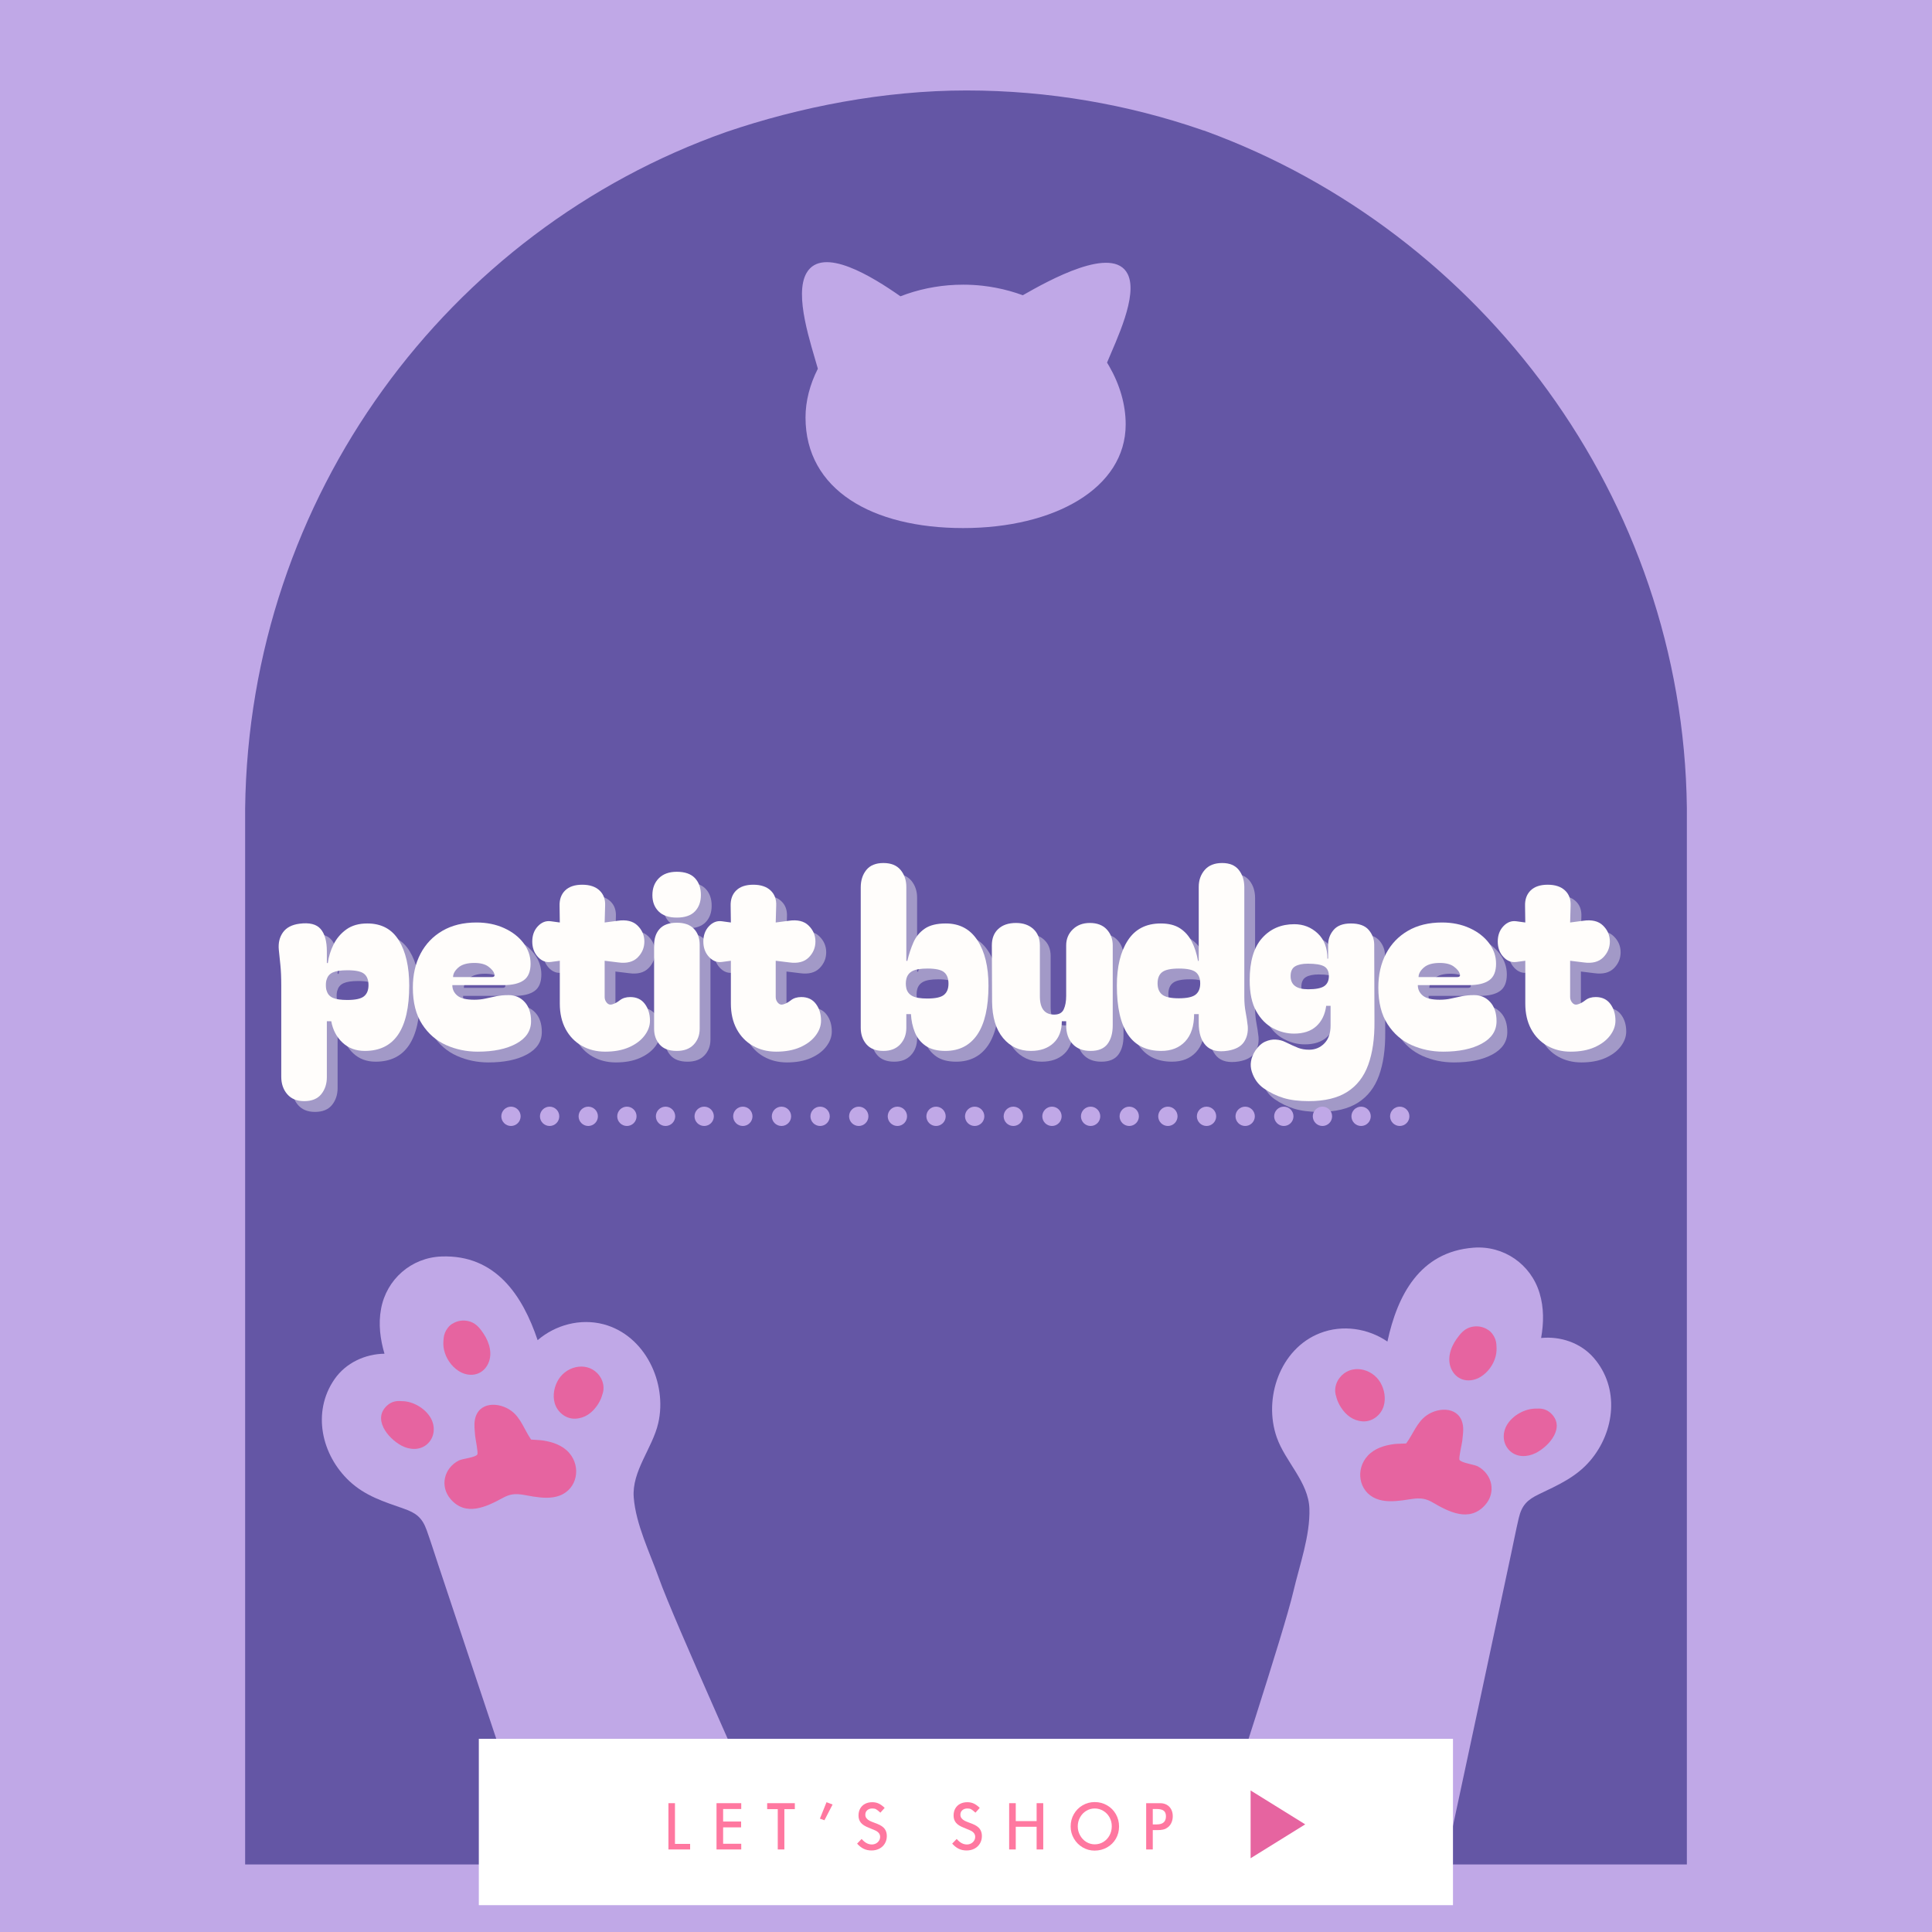 <svg version="1.0" preserveAspectRatio="xMidYMid meet" height="1200" viewBox="0 0 900 900" zoomAndPan="magnify" width="1200" xmlns:xlink="http://www.w3.org/1999/xlink" xmlns="http://www.w3.org/2000/svg"><defs><g></g><clipPath id="62ac2e6d92"><path clip-rule="nonzero" d="M 114.195 42.137 L 785.805 42.137 L 785.805 869 L 114.195 869 Z M 114.195 42.137"></path></clipPath><clipPath id="bef826e47a"><path clip-rule="nonzero" d="M 338.188 61.527 C 372.508 49.82 411.762 42.137 450.18 42.137 C 488.602 42.137 525.57 48.723 559.641 60.43 C 560.367 60.797 561.09 60.797 561.812 61.164 C 689.758 108 783.992 231.68 785.805 376.215 L 785.805 868.734 L 114.195 868.734 L 114.195 376.578 C 116.008 230.949 208.793 107.27 338.188 61.527 Z M 338.188 61.527"></path></clipPath><clipPath id="937e7437b2"><path clip-rule="nonzero" d="M 0.195 0.137 L 671.805 0.137 L 671.805 826.801 L 0.195 826.801 Z M 0.195 0.137"></path></clipPath><clipPath id="43920f8449"><path clip-rule="nonzero" d="M 224.188 19.527 C 258.508 7.82 297.762 0.137 336.18 0.137 C 374.602 0.137 411.57 6.723 445.641 18.43 C 446.367 18.797 447.09 18.797 447.812 19.164 C 575.758 66 669.992 189.68 671.805 334.215 L 671.805 826.734 L 0.195 826.734 L 0.195 334.578 C 2.008 188.949 94.793 65.27 224.188 19.527 Z M 224.188 19.527"></path></clipPath><clipPath id="2695499583"><rect height="827" y="0" width="672" x="0"></rect></clipPath><clipPath id="9290c96928"><path clip-rule="nonzero" d="M 563 581 L 751 581 L 751 868.789 L 563 868.789 Z M 563 581"></path></clipPath><clipPath id="5e8c440a7e"><path clip-rule="nonzero" d="M 149 585 L 365 585 L 365 868.789 L 149 868.789 Z M 149 585"></path></clipPath><clipPath id="1e7aa48f54"><path clip-rule="nonzero" d="M 223.055 810 L 676.945 810 L 676.945 887.5 L 223.055 887.5 Z M 223.055 810"></path></clipPath><clipPath id="2c71f1a9fd"><path clip-rule="nonzero" d="M 0.055 0 L 453.945 0 L 453.945 77.5 L 0.055 77.5 Z M 0.055 0"></path></clipPath><clipPath id="915e6ec037"><rect height="78" y="0" width="454" x="0"></rect></clipPath><clipPath id="e6b6825904"><path clip-rule="nonzero" d="M 582.578 834.031 L 608.023 834.031 L 608.023 865.645 L 582.578 865.645 Z M 582.578 834.031"></path></clipPath><clipPath id="7bd49114d6"><path clip-rule="nonzero" d="M 582.578 865.645 L 608.023 849.855 L 582.578 834.066 Z M 582.578 865.645"></path></clipPath><clipPath id="91bd92df89"><path clip-rule="nonzero" d="M 0.578 0.031 L 26.023 0.031 L 26.023 31.645 L 0.578 31.645 Z M 0.578 0.031"></path></clipPath><clipPath id="0e2786ec77"><path clip-rule="nonzero" d="M 0.578 31.645 L 26.023 15.855 L 0.578 0.066 Z M 0.578 31.645"></path></clipPath><clipPath id="85225cdc63"><rect height="32" y="0" width="27" x="0"></rect></clipPath><clipPath id="6d72aa1532"><path clip-rule="nonzero" d="M 373 122 L 527 122 L 527 245.938 L 373 245.938 Z M 373 122"></path></clipPath></defs><rect fill-opacity="1" height="1080" y="-90" fill="#ffffff" width="1080" x="-90"></rect><rect fill-opacity="1" height="1080" y="-90" fill="#c0a8e7" width="1080" x="-90"></rect><g clip-path="url(#62ac2e6d92)"><g clip-path="url(#bef826e47a)"><g transform="matrix(1, 0, 0, 1, 114, 42)"><g clip-path="url(#2695499583)"><g clip-path="url(#937e7437b2)"><g clip-path="url(#43920f8449)"><path fill-rule="nonzero" fill-opacity="1" d="M 0.195 0.137 L 671.805 0.137 L 671.805 826.531 L 0.195 826.531 Z M 0.195 0.137" fill="#6456a5"></path></g></g></g></g></g></g><g fill-opacity="0.4" fill="#fffdfb"><g transform="translate(131.727, 494.577)"><g><path d="M 43.25 0 C 39.094 0 35.629 -1.285 32.859 -3.859 C 30.098 -6.43 28.344 -9.758 27.594 -13.844 L 25.547 -13.844 L 25.547 12.266 C 25.547 15.367 24.676 18 22.938 20.156 C 21.195 22.312 18.547 23.391 14.984 23.391 C 11.578 23.391 8.945 22.312 7.094 20.156 C 5.238 18 4.312 15.289 4.312 12.031 L 4.312 -30.422 C 4.312 -34.211 4.176 -37.41 3.906 -40.016 C 3.645 -42.629 3.398 -44.992 3.172 -47.109 C 2.867 -50.297 3.516 -53.004 5.109 -55.234 C 6.703 -57.461 9.273 -58.805 12.828 -59.266 C 17.441 -59.867 20.711 -59.051 22.641 -56.812 C 24.578 -54.582 25.547 -51.125 25.547 -46.438 L 25.547 -40.984 L 26 -40.875 C 26.375 -43.82 27.258 -46.711 28.656 -49.547 C 30.062 -52.391 32.051 -54.738 34.625 -56.594 C 37.195 -58.445 40.453 -59.375 44.391 -59.375 C 50.973 -59.375 55.875 -56.742 59.094 -51.484 C 62.312 -46.223 63.922 -39.203 63.922 -30.422 C 63.922 -10.141 57.031 0 43.25 0 Z M 25.094 -30.656 C 25.094 -29.445 25.242 -28.5 25.547 -27.812 C 25.992 -26.375 26.957 -25.332 28.438 -24.688 C 29.914 -24.051 32.129 -23.734 35.078 -23.734 C 38.859 -23.734 41.445 -24.301 42.844 -25.438 C 44.25 -26.57 44.953 -28.312 44.953 -30.656 C 44.953 -33.07 44.27 -34.828 42.906 -35.922 C 41.551 -37.023 38.977 -37.578 35.188 -37.578 C 32.164 -37.578 29.914 -37.254 28.438 -36.609 C 26.957 -35.973 25.992 -34.93 25.547 -33.484 C 25.242 -32.805 25.094 -31.863 25.094 -30.656 Z M 25.094 -30.656"></path></g></g></g><g fill-opacity="0.4" fill="#fffdfb"><g transform="translate(194.73, 494.577)"><g><path d="M 2.609 -29.516 C 2.609 -35.492 3.801 -40.754 6.188 -45.297 C 8.57 -49.836 11.977 -53.395 16.406 -55.969 C 20.832 -58.539 26.113 -59.828 32.25 -59.828 C 37.008 -59.828 41.301 -58.957 45.125 -57.219 C 48.945 -55.477 51.957 -53.148 54.156 -50.234 C 56.352 -47.316 57.453 -44.117 57.453 -40.641 C 57.453 -37.004 56.391 -34.43 54.266 -32.922 C 52.148 -31.41 49.008 -30.656 44.844 -30.656 L 21 -30.656 C 21 -28.688 21.773 -27.055 23.328 -25.766 C 24.879 -24.484 27.508 -23.844 31.219 -23.844 C 33.113 -23.844 34.875 -24.031 36.5 -24.406 C 38.125 -24.789 39.785 -25.148 41.484 -25.484 C 43.191 -25.828 45.109 -26 47.234 -26 C 50.254 -26 52.75 -24.922 54.719 -22.766 C 56.688 -20.609 57.672 -17.633 57.672 -13.844 C 57.672 -9.383 55.379 -5.906 50.797 -3.406 C 46.223 -0.906 40.227 0.344 32.812 0.344 C 27.594 0.344 22.691 -0.676 18.109 -2.719 C 13.523 -4.77 9.797 -8.008 6.922 -12.438 C 4.047 -16.863 2.609 -22.555 2.609 -29.516 Z M 39.391 -34.406 C 40.523 -34.406 40.906 -34.93 40.531 -35.984 C 40.227 -37.047 39.316 -38.145 37.797 -39.281 C 36.285 -40.414 34.094 -40.984 31.219 -40.984 C 27.883 -40.984 25.406 -40.266 23.781 -38.828 C 22.156 -37.391 21.344 -35.914 21.344 -34.406 Z M 39.391 -34.406"></path></g></g></g><g fill-opacity="0.4" fill="#fffdfb"><g transform="translate(250.922, 494.577)"><g><path d="M 35.984 0.344 C 31.973 0.344 28.359 -0.562 25.141 -2.375 C 21.93 -4.195 19.414 -6.789 17.594 -10.156 C 15.781 -13.531 14.875 -17.488 14.875 -22.031 L 14.875 -42 L 10.672 -41.438 C 8.398 -41.133 6.395 -41.926 4.656 -43.812 C 2.914 -45.707 2.047 -48.094 2.047 -50.969 C 2.047 -53.852 2.914 -56.223 4.656 -58.078 C 6.395 -59.93 8.398 -60.707 10.672 -60.406 L 14.875 -59.828 L 14.766 -67.547 C 14.68 -70.578 15.547 -72.977 17.359 -74.75 C 19.18 -76.531 21.832 -77.422 25.312 -77.422 C 28.801 -77.422 31.488 -76.531 33.375 -74.75 C 35.27 -72.977 36.141 -70.578 35.984 -67.547 L 35.766 -59.828 L 41.781 -60.625 C 45.863 -61.227 48.961 -60.488 51.078 -58.406 C 53.203 -56.332 54.266 -53.852 54.266 -50.969 C 54.266 -48.094 53.223 -45.613 51.141 -43.531 C 49.066 -41.457 46.062 -40.688 42.125 -41.219 L 35.766 -42 L 35.766 -25.094 C 35.766 -24.102 36.102 -23.211 36.781 -22.422 C 37.469 -21.629 38.301 -21.383 39.281 -21.688 C 40.414 -21.988 41.609 -22.629 42.859 -23.609 C 44.109 -24.598 45.719 -25.094 47.688 -25.094 C 50.633 -25.094 52.898 -24.031 54.484 -21.906 C 56.078 -19.789 56.875 -17.18 56.875 -14.078 C 56.875 -11.648 56.02 -9.32 54.312 -7.094 C 52.613 -4.863 50.211 -3.066 47.109 -1.703 C 44.004 -0.336 40.297 0.344 35.984 0.344 Z M 35.984 0.344"></path></g></g></g><g fill-opacity="0.4" fill="#fffdfb"><g transform="translate(306.319, 494.577)"><g><path d="M 2.609 -72.547 C 2.609 -75.797 3.609 -78.426 5.609 -80.438 C 7.617 -82.445 10.406 -83.453 13.969 -83.453 C 17.75 -83.453 20.566 -82.469 22.422 -80.5 C 24.273 -78.531 25.203 -75.914 25.203 -72.656 C 25.203 -69.477 24.273 -66.926 22.422 -65 C 20.566 -63.07 17.75 -62.109 13.969 -62.109 C 10.258 -62.109 7.438 -63.07 5.5 -65 C 3.57 -66.926 2.609 -69.441 2.609 -72.547 Z M 13.969 0 C 10.406 0 7.754 -0.984 6.016 -2.953 C 4.273 -4.922 3.406 -7.379 3.406 -10.328 L 3.406 -49.156 C 3.406 -52.414 4.273 -54.988 6.016 -56.875 C 7.754 -58.77 10.406 -59.719 13.969 -59.719 C 17.52 -59.719 20.188 -58.77 21.969 -56.875 C 23.75 -54.988 24.641 -52.492 24.641 -49.391 L 24.641 -10.328 C 24.641 -7.379 23.711 -4.922 21.859 -2.953 C 20.004 -0.984 17.375 0 13.969 0 Z M 13.969 0"></path></g></g></g><g fill-opacity="0.4" fill="#fffdfb"><g transform="translate(330.612, 494.577)"><g><path d="M 35.984 0.344 C 31.973 0.344 28.359 -0.562 25.141 -2.375 C 21.93 -4.195 19.414 -6.789 17.594 -10.156 C 15.781 -13.531 14.875 -17.488 14.875 -22.031 L 14.875 -42 L 10.672 -41.438 C 8.398 -41.133 6.395 -41.926 4.656 -43.812 C 2.914 -45.707 2.047 -48.094 2.047 -50.969 C 2.047 -53.852 2.914 -56.223 4.656 -58.078 C 6.395 -59.93 8.398 -60.707 10.672 -60.406 L 14.875 -59.828 L 14.766 -67.547 C 14.68 -70.578 15.547 -72.977 17.359 -74.75 C 19.18 -76.531 21.832 -77.422 25.312 -77.422 C 28.801 -77.422 31.488 -76.531 33.375 -74.75 C 35.27 -72.977 36.141 -70.578 35.984 -67.547 L 35.766 -59.828 L 41.781 -60.625 C 45.863 -61.227 48.961 -60.488 51.078 -58.406 C 53.203 -56.332 54.266 -53.852 54.266 -50.969 C 54.266 -48.094 53.223 -45.613 51.141 -43.531 C 49.066 -41.457 46.062 -40.688 42.125 -41.219 L 35.766 -42 L 35.766 -25.094 C 35.766 -24.102 36.102 -23.211 36.781 -22.422 C 37.469 -21.629 38.301 -21.383 39.281 -21.688 C 40.414 -21.988 41.609 -22.629 42.859 -23.609 C 44.109 -24.598 45.719 -25.094 47.688 -25.094 C 50.633 -25.094 52.898 -24.031 54.484 -21.906 C 56.078 -19.789 56.875 -17.18 56.875 -14.078 C 56.875 -11.648 56.02 -9.32 54.312 -7.094 C 52.613 -4.863 50.211 -3.066 47.109 -1.703 C 44.004 -0.336 40.297 0.344 35.984 0.344 Z M 35.984 0.344"></path></g></g></g><g fill-opacity="0.4" fill="#fffdfb"><g transform="translate(386.009, 494.577)"><g></g></g></g><g fill-opacity="0.4" fill="#fffdfb"><g transform="translate(402.923, 494.577)"><g><path d="M 42.453 0 C 38.672 0 35.625 -0.789 33.312 -2.375 C 31.008 -3.969 29.328 -6.07 28.266 -8.688 C 27.211 -11.301 26.609 -14.117 26.453 -17.141 L 24.297 -17.141 L 24.297 -10.781 C 24.297 -7.676 23.348 -5.102 21.453 -3.062 C 19.566 -1.02 16.957 0 13.625 0 C 10.145 0 7.516 -1.02 5.734 -3.062 C 3.953 -5.102 3.062 -7.676 3.062 -10.781 L 3.062 -76.172 C 3.062 -79.43 3.93 -82.141 5.672 -84.297 C 7.41 -86.453 10.062 -87.531 13.625 -87.531 C 17.176 -87.531 19.844 -86.453 21.625 -84.297 C 23.406 -82.141 24.297 -79.508 24.297 -76.406 L 24.297 -42 L 24.75 -41.891 C 25.508 -45.066 26.473 -47.977 27.641 -50.625 C 28.816 -53.281 30.578 -55.398 32.922 -56.984 C 35.266 -58.578 38.52 -59.375 42.688 -59.375 C 49.125 -59.375 54.047 -56.742 57.453 -51.484 C 60.859 -46.223 62.562 -39.203 62.562 -30.422 C 62.562 -20.359 60.836 -12.77 57.391 -7.656 C 53.941 -2.551 48.961 0 42.453 0 Z M 24.062 -31.328 C 24.062 -30.953 24.082 -30.594 24.125 -30.25 C 24.164 -29.914 24.223 -29.555 24.297 -29.172 C 24.672 -27.586 25.598 -26.395 27.078 -25.594 C 28.555 -24.801 30.883 -24.406 34.062 -24.406 C 37.844 -24.406 40.43 -24.973 41.828 -26.109 C 43.234 -27.242 43.938 -28.984 43.938 -31.328 C 43.938 -33.754 43.254 -35.535 41.891 -36.672 C 40.523 -37.805 37.953 -38.375 34.172 -38.375 C 30.922 -38.375 28.555 -37.973 27.078 -37.172 C 25.598 -36.379 24.672 -35.148 24.297 -33.484 C 24.223 -33.18 24.164 -32.859 24.125 -32.516 C 24.082 -32.18 24.062 -31.785 24.062 -31.328 Z M 24.062 -31.328"></path></g></g></g><g fill-opacity="0.4" fill="#fffdfb"><g transform="translate(463.996, 494.577)"><g><path d="M 21.234 0 C 15.93 0 11.613 -2.004 8.281 -6.016 C 4.957 -10.023 3.254 -15.664 3.172 -22.938 L 3.062 -49.156 C 3.062 -52.414 4.062 -54.973 6.062 -56.828 C 8.07 -58.68 10.82 -59.609 14.312 -59.609 C 17.633 -59.609 20.316 -58.68 22.359 -56.828 C 24.41 -54.973 25.438 -52.414 25.438 -49.156 L 25.438 -25.438 C 25.438 -19.758 27.664 -16.922 32.125 -16.922 C 34.32 -16.922 35.797 -17.734 36.547 -19.359 C 37.305 -20.984 37.688 -23.082 37.688 -25.656 L 37.688 -49.156 C 37.688 -52.113 38.707 -54.594 40.75 -56.594 C 42.801 -58.602 45.453 -59.609 48.703 -59.609 C 52.109 -59.609 54.738 -58.602 56.594 -56.594 C 58.445 -54.594 59.375 -52.113 59.375 -49.156 L 59.375 -11.922 C 59.375 -8.285 58.562 -5.391 56.938 -3.234 C 55.312 -1.078 52.68 0 49.047 0 C 45.484 0 42.695 -1.078 40.688 -3.234 C 38.688 -5.391 37.688 -8.285 37.688 -11.922 L 37.688 -13.844 L 35.656 -13.844 C 35.656 -9.457 34.348 -6.051 31.734 -3.625 C 29.117 -1.207 25.617 0 21.234 0 Z M 21.234 0"></path></g></g></g><g fill-opacity="0.4" fill="#fffdfb"><g transform="translate(522.685, 494.577)"><g><path d="M 23.281 0 C 9.5 0 2.609 -10.141 2.609 -30.422 C 2.609 -39.203 4.312 -46.223 7.719 -51.484 C 11.125 -56.742 16.234 -59.375 23.047 -59.375 C 26.754 -59.375 29.758 -58.613 32.062 -57.094 C 34.375 -55.582 36.191 -53.52 37.516 -50.906 C 38.848 -48.301 39.816 -45.297 40.422 -41.891 L 40.75 -42 L 40.75 -76.406 C 40.75 -79.508 41.676 -82.141 43.531 -84.297 C 45.395 -86.453 48.102 -87.531 51.656 -87.531 C 55.133 -87.531 57.723 -86.453 59.422 -84.297 C 61.129 -82.141 61.984 -79.43 61.984 -76.172 L 61.984 -25.094 C 61.984 -22.52 62.191 -20.156 62.609 -18 C 63.023 -15.844 63.348 -13.703 63.578 -11.578 C 63.805 -8.703 63.219 -6.223 61.812 -4.141 C 60.414 -2.055 57.938 -0.711 54.375 -0.109 C 49.758 0.641 46.332 -0.156 44.094 -2.5 C 41.863 -4.844 40.75 -8.32 40.75 -12.938 L 40.75 -17.141 L 38.594 -17.141 C 38.594 -11.617 37.211 -7.379 34.453 -4.422 C 31.691 -1.473 27.969 0 23.281 0 Z M 21.578 -31.453 C 21.578 -29.098 22.297 -27.352 23.734 -26.219 C 25.172 -25.082 27.742 -24.516 31.453 -24.516 C 35.234 -24.516 37.844 -25.082 39.281 -26.219 C 40.719 -27.352 41.438 -29.098 41.438 -31.453 C 41.438 -33.867 40.734 -35.625 39.328 -36.719 C 37.93 -37.82 35.344 -38.375 31.562 -38.375 C 27.781 -38.375 25.172 -37.82 23.734 -36.719 C 22.297 -35.625 21.578 -33.867 21.578 -31.453 Z M 21.578 -31.453"></path></g></g></g><g fill-opacity="0.4" fill="#fffdfb"><g transform="translate(585.12, 494.577)"><g><path d="M 29.516 23.391 C 24.898 23.391 20.984 22.895 17.766 21.906 C 14.547 20.926 11.461 19.414 8.516 17.375 C 5.941 15.551 4.125 13.008 3.062 9.75 C 2 6.5 2.531 3.211 4.656 -0.109 C 6.02 -2.148 7.551 -3.551 9.25 -4.312 C 10.957 -5.07 12.625 -5.395 14.25 -5.281 C 15.875 -5.164 17.289 -4.805 18.5 -4.203 C 21.156 -2.91 23.219 -1.977 24.688 -1.406 C 26.164 -0.844 27.852 -0.562 29.75 -0.562 C 32.551 -0.562 34.914 -1.547 36.844 -3.516 C 38.77 -5.484 39.734 -8.25 39.734 -11.812 L 39.734 -21 L 37.688 -21 C 37.156 -16.988 35.625 -13.828 33.094 -11.516 C 30.562 -9.211 27.098 -8.062 22.703 -8.062 C 19.367 -8.062 16.113 -8.895 12.938 -10.562 C 9.758 -12.227 7.148 -14.875 5.109 -18.5 C 3.066 -22.133 2.047 -26.941 2.047 -32.922 C 2.047 -41.703 3.973 -48.25 7.828 -52.562 C 11.691 -56.875 16.688 -59.031 22.812 -59.031 C 27.051 -59.031 30.688 -57.609 33.719 -54.766 C 36.75 -51.93 38.266 -47.984 38.266 -42.922 L 38.594 -43.031 L 38.594 -49.391 C 38.594 -52.035 39.441 -54.359 41.141 -56.359 C 42.848 -58.367 45.52 -59.375 49.156 -59.375 C 53.02 -59.375 55.801 -58.367 57.5 -56.359 C 59.207 -54.359 60.062 -52.035 60.062 -49.391 L 60.172 -13.625 C 60.242 -5.75 59.273 0.945 57.266 6.469 C 55.266 12 52.008 16.203 47.5 19.078 C 43 21.953 37.004 23.391 29.516 23.391 Z M 21.109 -34.859 C 21.109 -30.766 23.836 -28.719 29.297 -28.719 C 32.848 -28.719 35.344 -29.207 36.781 -30.188 C 38.219 -31.176 38.938 -32.734 38.938 -34.859 C 38.938 -37.047 38.195 -38.555 36.719 -39.391 C 35.25 -40.223 32.734 -40.641 29.172 -40.641 C 26.598 -40.641 24.609 -40.223 23.203 -39.391 C 21.805 -38.555 21.109 -37.047 21.109 -34.859 Z M 21.109 -34.859"></path></g></g></g><g fill-opacity="0.4" fill="#fffdfb"><g transform="translate(644.49, 494.577)"><g><path d="M 2.609 -29.516 C 2.609 -35.492 3.801 -40.754 6.188 -45.297 C 8.57 -49.836 11.977 -53.395 16.406 -55.969 C 20.832 -58.539 26.113 -59.828 32.25 -59.828 C 37.008 -59.828 41.301 -58.957 45.125 -57.219 C 48.945 -55.477 51.957 -53.148 54.156 -50.234 C 56.352 -47.316 57.453 -44.117 57.453 -40.641 C 57.453 -37.004 56.391 -34.43 54.266 -32.922 C 52.148 -31.41 49.008 -30.656 44.844 -30.656 L 21 -30.656 C 21 -28.688 21.773 -27.055 23.328 -25.766 C 24.879 -24.484 27.508 -23.844 31.219 -23.844 C 33.113 -23.844 34.875 -24.031 36.5 -24.406 C 38.125 -24.789 39.785 -25.148 41.484 -25.484 C 43.191 -25.828 45.109 -26 47.234 -26 C 50.254 -26 52.75 -24.922 54.719 -22.766 C 56.688 -20.609 57.672 -17.633 57.672 -13.844 C 57.672 -9.383 55.379 -5.906 50.797 -3.406 C 46.223 -0.906 40.227 0.344 32.812 0.344 C 27.594 0.344 22.691 -0.676 18.109 -2.719 C 13.523 -4.77 9.797 -8.008 6.922 -12.438 C 4.047 -16.863 2.609 -22.555 2.609 -29.516 Z M 39.391 -34.406 C 40.523 -34.406 40.906 -34.93 40.531 -35.984 C 40.227 -37.047 39.316 -38.145 37.797 -39.281 C 36.285 -40.414 34.094 -40.984 31.219 -40.984 C 27.883 -40.984 25.406 -40.266 23.781 -38.828 C 22.156 -37.391 21.344 -35.914 21.344 -34.406 Z M 39.391 -34.406"></path></g></g></g><g fill-opacity="0.4" fill="#fffdfb"><g transform="translate(700.682, 494.577)"><g><path d="M 35.984 0.344 C 31.973 0.344 28.359 -0.562 25.141 -2.375 C 21.93 -4.195 19.414 -6.789 17.594 -10.156 C 15.781 -13.531 14.875 -17.488 14.875 -22.031 L 14.875 -42 L 10.672 -41.438 C 8.398 -41.133 6.395 -41.926 4.656 -43.812 C 2.914 -45.707 2.047 -48.094 2.047 -50.969 C 2.047 -53.852 2.914 -56.223 4.656 -58.078 C 6.395 -59.93 8.398 -60.707 10.672 -60.406 L 14.875 -59.828 L 14.766 -67.547 C 14.68 -70.578 15.547 -72.977 17.359 -74.75 C 19.18 -76.531 21.832 -77.422 25.312 -77.422 C 28.801 -77.422 31.488 -76.531 33.375 -74.75 C 35.27 -72.977 36.141 -70.578 35.984 -67.547 L 35.766 -59.828 L 41.781 -60.625 C 45.863 -61.227 48.961 -60.488 51.078 -58.406 C 53.203 -56.332 54.266 -53.852 54.266 -50.969 C 54.266 -48.094 53.223 -45.613 51.141 -43.531 C 49.066 -41.457 46.062 -40.688 42.125 -41.219 L 35.766 -42 L 35.766 -25.094 C 35.766 -24.102 36.102 -23.211 36.781 -22.422 C 37.469 -21.629 38.301 -21.383 39.281 -21.688 C 40.414 -21.988 41.609 -22.629 42.859 -23.609 C 44.109 -24.598 45.719 -25.094 47.688 -25.094 C 50.633 -25.094 52.898 -24.031 54.484 -21.906 C 56.078 -19.789 56.875 -17.18 56.875 -14.078 C 56.875 -11.648 56.02 -9.32 54.312 -7.094 C 52.613 -4.863 50.211 -3.066 47.109 -1.703 C 44.004 -0.336 40.297 0.344 35.984 0.344 Z M 35.984 0.344"></path></g></g></g><g fill-opacity="1" fill="#fffdfb"><g transform="translate(126.71, 489.56)"><g><path d="M 43.25 0 C 39.094 0 35.629 -1.285 32.859 -3.859 C 30.098 -6.43 28.344 -9.758 27.594 -13.844 L 25.547 -13.844 L 25.547 12.266 C 25.547 15.367 24.676 18 22.938 20.156 C 21.195 22.312 18.547 23.391 14.984 23.391 C 11.578 23.391 8.945 22.312 7.094 20.156 C 5.238 18 4.312 15.289 4.312 12.031 L 4.312 -30.422 C 4.312 -34.211 4.176 -37.41 3.906 -40.016 C 3.645 -42.629 3.398 -44.992 3.172 -47.109 C 2.867 -50.297 3.516 -53.004 5.109 -55.234 C 6.703 -57.461 9.273 -58.805 12.828 -59.266 C 17.441 -59.867 20.711 -59.051 22.641 -56.812 C 24.578 -54.582 25.547 -51.125 25.547 -46.438 L 25.547 -40.984 L 26 -40.875 C 26.375 -43.82 27.258 -46.711 28.656 -49.547 C 30.062 -52.391 32.051 -54.738 34.625 -56.594 C 37.195 -58.445 40.453 -59.375 44.391 -59.375 C 50.973 -59.375 55.875 -56.742 59.094 -51.484 C 62.312 -46.223 63.922 -39.203 63.922 -30.422 C 63.922 -10.141 57.031 0 43.25 0 Z M 25.094 -30.656 C 25.094 -29.445 25.242 -28.5 25.547 -27.812 C 25.992 -26.375 26.957 -25.332 28.438 -24.688 C 29.914 -24.051 32.129 -23.734 35.078 -23.734 C 38.859 -23.734 41.445 -24.301 42.844 -25.438 C 44.25 -26.57 44.953 -28.312 44.953 -30.656 C 44.953 -33.07 44.27 -34.828 42.906 -35.922 C 41.551 -37.023 38.977 -37.578 35.188 -37.578 C 32.164 -37.578 29.914 -37.254 28.438 -36.609 C 26.957 -35.973 25.992 -34.93 25.547 -33.484 C 25.242 -32.805 25.094 -31.863 25.094 -30.656 Z M 25.094 -30.656"></path></g></g></g><g fill-opacity="1" fill="#fffdfb"><g transform="translate(189.713, 489.56)"><g><path d="M 2.609 -29.516 C 2.609 -35.492 3.801 -40.754 6.188 -45.297 C 8.57 -49.836 11.977 -53.395 16.406 -55.969 C 20.832 -58.539 26.113 -59.828 32.25 -59.828 C 37.008 -59.828 41.301 -58.957 45.125 -57.219 C 48.945 -55.477 51.957 -53.148 54.156 -50.234 C 56.352 -47.316 57.453 -44.117 57.453 -40.641 C 57.453 -37.004 56.391 -34.43 54.266 -32.922 C 52.148 -31.41 49.008 -30.656 44.844 -30.656 L 21 -30.656 C 21 -28.688 21.773 -27.055 23.328 -25.766 C 24.879 -24.484 27.508 -23.844 31.219 -23.844 C 33.113 -23.844 34.875 -24.031 36.5 -24.406 C 38.125 -24.789 39.785 -25.148 41.484 -25.484 C 43.191 -25.828 45.109 -26 47.234 -26 C 50.254 -26 52.75 -24.922 54.719 -22.766 C 56.688 -20.609 57.672 -17.633 57.672 -13.844 C 57.672 -9.383 55.379 -5.906 50.797 -3.406 C 46.223 -0.906 40.227 0.344 32.812 0.344 C 27.594 0.344 22.691 -0.676 18.109 -2.719 C 13.523 -4.77 9.797 -8.008 6.922 -12.438 C 4.047 -16.863 2.609 -22.555 2.609 -29.516 Z M 39.391 -34.406 C 40.523 -34.406 40.906 -34.93 40.531 -35.984 C 40.227 -37.047 39.316 -38.145 37.797 -39.281 C 36.285 -40.414 34.094 -40.984 31.219 -40.984 C 27.883 -40.984 25.406 -40.266 23.781 -38.828 C 22.156 -37.391 21.344 -35.914 21.344 -34.406 Z M 39.391 -34.406"></path></g></g></g><g fill-opacity="1" fill="#fffdfb"><g transform="translate(245.904, 489.56)"><g><path d="M 35.984 0.344 C 31.973 0.344 28.359 -0.562 25.141 -2.375 C 21.93 -4.195 19.414 -6.789 17.594 -10.156 C 15.781 -13.531 14.875 -17.488 14.875 -22.031 L 14.875 -42 L 10.672 -41.438 C 8.398 -41.133 6.395 -41.926 4.656 -43.812 C 2.914 -45.707 2.047 -48.094 2.047 -50.969 C 2.047 -53.852 2.914 -56.223 4.656 -58.078 C 6.395 -59.93 8.398 -60.707 10.672 -60.406 L 14.875 -59.828 L 14.766 -67.547 C 14.68 -70.578 15.547 -72.977 17.359 -74.75 C 19.18 -76.531 21.832 -77.422 25.312 -77.422 C 28.801 -77.422 31.488 -76.531 33.375 -74.75 C 35.27 -72.977 36.141 -70.578 35.984 -67.547 L 35.766 -59.828 L 41.781 -60.625 C 45.863 -61.227 48.961 -60.488 51.078 -58.406 C 53.203 -56.332 54.266 -53.852 54.266 -50.969 C 54.266 -48.094 53.223 -45.613 51.141 -43.531 C 49.066 -41.457 46.062 -40.688 42.125 -41.219 L 35.766 -42 L 35.766 -25.094 C 35.766 -24.102 36.102 -23.211 36.781 -22.422 C 37.469 -21.629 38.301 -21.383 39.281 -21.688 C 40.414 -21.988 41.609 -22.629 42.859 -23.609 C 44.109 -24.598 45.719 -25.094 47.688 -25.094 C 50.633 -25.094 52.898 -24.031 54.484 -21.906 C 56.078 -19.789 56.875 -17.18 56.875 -14.078 C 56.875 -11.648 56.02 -9.32 54.312 -7.094 C 52.613 -4.863 50.211 -3.066 47.109 -1.703 C 44.004 -0.336 40.297 0.344 35.984 0.344 Z M 35.984 0.344"></path></g></g></g><g fill-opacity="1" fill="#fffdfb"><g transform="translate(301.301, 489.56)"><g><path d="M 2.609 -72.547 C 2.609 -75.797 3.609 -78.426 5.609 -80.438 C 7.617 -82.445 10.406 -83.453 13.969 -83.453 C 17.75 -83.453 20.566 -82.469 22.422 -80.5 C 24.273 -78.531 25.203 -75.914 25.203 -72.656 C 25.203 -69.477 24.273 -66.926 22.422 -65 C 20.566 -63.07 17.75 -62.109 13.969 -62.109 C 10.258 -62.109 7.438 -63.07 5.5 -65 C 3.57 -66.926 2.609 -69.441 2.609 -72.547 Z M 13.969 0 C 10.406 0 7.754 -0.984 6.016 -2.953 C 4.273 -4.922 3.406 -7.379 3.406 -10.328 L 3.406 -49.156 C 3.406 -52.414 4.273 -54.988 6.016 -56.875 C 7.754 -58.77 10.406 -59.719 13.969 -59.719 C 17.52 -59.719 20.188 -58.77 21.969 -56.875 C 23.75 -54.988 24.641 -52.492 24.641 -49.391 L 24.641 -10.328 C 24.641 -7.379 23.711 -4.922 21.859 -2.953 C 20.004 -0.984 17.375 0 13.969 0 Z M 13.969 0"></path></g></g></g><g fill-opacity="1" fill="#fffdfb"><g transform="translate(325.594, 489.56)"><g><path d="M 35.984 0.344 C 31.973 0.344 28.359 -0.562 25.141 -2.375 C 21.93 -4.195 19.414 -6.789 17.594 -10.156 C 15.781 -13.531 14.875 -17.488 14.875 -22.031 L 14.875 -42 L 10.672 -41.438 C 8.398 -41.133 6.395 -41.926 4.656 -43.812 C 2.914 -45.707 2.047 -48.094 2.047 -50.969 C 2.047 -53.852 2.914 -56.223 4.656 -58.078 C 6.395 -59.93 8.398 -60.707 10.672 -60.406 L 14.875 -59.828 L 14.766 -67.547 C 14.68 -70.578 15.547 -72.977 17.359 -74.75 C 19.18 -76.531 21.832 -77.422 25.312 -77.422 C 28.801 -77.422 31.488 -76.531 33.375 -74.75 C 35.27 -72.977 36.141 -70.578 35.984 -67.547 L 35.766 -59.828 L 41.781 -60.625 C 45.863 -61.227 48.961 -60.488 51.078 -58.406 C 53.203 -56.332 54.266 -53.852 54.266 -50.969 C 54.266 -48.094 53.223 -45.613 51.141 -43.531 C 49.066 -41.457 46.062 -40.688 42.125 -41.219 L 35.766 -42 L 35.766 -25.094 C 35.766 -24.102 36.102 -23.211 36.781 -22.422 C 37.469 -21.629 38.301 -21.383 39.281 -21.688 C 40.414 -21.988 41.609 -22.629 42.859 -23.609 C 44.109 -24.598 45.719 -25.094 47.688 -25.094 C 50.633 -25.094 52.898 -24.031 54.484 -21.906 C 56.078 -19.789 56.875 -17.18 56.875 -14.078 C 56.875 -11.648 56.02 -9.32 54.312 -7.094 C 52.613 -4.863 50.211 -3.066 47.109 -1.703 C 44.004 -0.336 40.297 0.344 35.984 0.344 Z M 35.984 0.344"></path></g></g></g><g fill-opacity="1" fill="#fffdfb"><g transform="translate(380.991, 489.56)"><g></g></g></g><g fill-opacity="1" fill="#fffdfb"><g transform="translate(397.905, 489.56)"><g><path d="M 42.453 0 C 38.672 0 35.625 -0.789 33.312 -2.375 C 31.008 -3.969 29.328 -6.07 28.266 -8.688 C 27.211 -11.301 26.609 -14.117 26.453 -17.141 L 24.297 -17.141 L 24.297 -10.781 C 24.297 -7.676 23.348 -5.102 21.453 -3.062 C 19.566 -1.02 16.957 0 13.625 0 C 10.145 0 7.516 -1.02 5.734 -3.062 C 3.953 -5.102 3.062 -7.676 3.062 -10.781 L 3.062 -76.172 C 3.062 -79.43 3.93 -82.141 5.672 -84.297 C 7.41 -86.453 10.062 -87.531 13.625 -87.531 C 17.176 -87.531 19.844 -86.453 21.625 -84.297 C 23.406 -82.141 24.297 -79.508 24.297 -76.406 L 24.297 -42 L 24.75 -41.891 C 25.508 -45.066 26.473 -47.977 27.641 -50.625 C 28.816 -53.281 30.578 -55.398 32.922 -56.984 C 35.266 -58.578 38.52 -59.375 42.688 -59.375 C 49.125 -59.375 54.047 -56.742 57.453 -51.484 C 60.859 -46.223 62.562 -39.203 62.562 -30.422 C 62.562 -20.359 60.836 -12.77 57.391 -7.656 C 53.941 -2.551 48.961 0 42.453 0 Z M 24.062 -31.328 C 24.062 -30.953 24.082 -30.594 24.125 -30.25 C 24.164 -29.914 24.223 -29.555 24.297 -29.172 C 24.672 -27.586 25.598 -26.395 27.078 -25.594 C 28.555 -24.801 30.883 -24.406 34.062 -24.406 C 37.844 -24.406 40.43 -24.973 41.828 -26.109 C 43.234 -27.242 43.938 -28.984 43.938 -31.328 C 43.938 -33.754 43.254 -35.535 41.891 -36.672 C 40.523 -37.805 37.953 -38.375 34.172 -38.375 C 30.922 -38.375 28.555 -37.973 27.078 -37.172 C 25.598 -36.379 24.672 -35.148 24.297 -33.484 C 24.223 -33.18 24.164 -32.859 24.125 -32.516 C 24.082 -32.18 24.062 -31.785 24.062 -31.328 Z M 24.062 -31.328"></path></g></g></g><g fill-opacity="1" fill="#fffdfb"><g transform="translate(458.978, 489.56)"><g><path d="M 21.234 0 C 15.93 0 11.613 -2.004 8.281 -6.016 C 4.957 -10.023 3.254 -15.664 3.172 -22.938 L 3.062 -49.156 C 3.062 -52.414 4.062 -54.973 6.062 -56.828 C 8.07 -58.68 10.82 -59.609 14.312 -59.609 C 17.633 -59.609 20.316 -58.68 22.359 -56.828 C 24.41 -54.973 25.438 -52.414 25.438 -49.156 L 25.438 -25.438 C 25.438 -19.758 27.664 -16.922 32.125 -16.922 C 34.32 -16.922 35.797 -17.734 36.547 -19.359 C 37.305 -20.984 37.688 -23.082 37.688 -25.656 L 37.688 -49.156 C 37.688 -52.113 38.707 -54.594 40.75 -56.594 C 42.801 -58.602 45.453 -59.609 48.703 -59.609 C 52.109 -59.609 54.738 -58.602 56.594 -56.594 C 58.445 -54.594 59.375 -52.113 59.375 -49.156 L 59.375 -11.922 C 59.375 -8.285 58.562 -5.391 56.938 -3.234 C 55.312 -1.078 52.68 0 49.047 0 C 45.484 0 42.695 -1.078 40.688 -3.234 C 38.688 -5.391 37.688 -8.285 37.688 -11.922 L 37.688 -13.844 L 35.656 -13.844 C 35.656 -9.457 34.348 -6.051 31.734 -3.625 C 29.117 -1.207 25.617 0 21.234 0 Z M 21.234 0"></path></g></g></g><g fill-opacity="1" fill="#fffdfb"><g transform="translate(517.667, 489.56)"><g><path d="M 23.281 0 C 9.5 0 2.609 -10.141 2.609 -30.422 C 2.609 -39.203 4.312 -46.223 7.719 -51.484 C 11.125 -56.742 16.234 -59.375 23.047 -59.375 C 26.754 -59.375 29.758 -58.613 32.062 -57.094 C 34.375 -55.582 36.191 -53.52 37.516 -50.906 C 38.848 -48.301 39.816 -45.297 40.422 -41.891 L 40.75 -42 L 40.75 -76.406 C 40.75 -79.508 41.676 -82.141 43.531 -84.297 C 45.395 -86.453 48.102 -87.531 51.656 -87.531 C 55.133 -87.531 57.723 -86.453 59.422 -84.297 C 61.129 -82.141 61.984 -79.43 61.984 -76.172 L 61.984 -25.094 C 61.984 -22.52 62.191 -20.156 62.609 -18 C 63.023 -15.844 63.348 -13.703 63.578 -11.578 C 63.805 -8.703 63.219 -6.223 61.812 -4.141 C 60.414 -2.055 57.938 -0.711 54.375 -0.109 C 49.758 0.641 46.332 -0.156 44.094 -2.5 C 41.863 -4.844 40.75 -8.32 40.75 -12.938 L 40.75 -17.141 L 38.594 -17.141 C 38.594 -11.617 37.211 -7.379 34.453 -4.422 C 31.691 -1.473 27.969 0 23.281 0 Z M 21.578 -31.453 C 21.578 -29.098 22.297 -27.352 23.734 -26.219 C 25.172 -25.082 27.742 -24.516 31.453 -24.516 C 35.234 -24.516 37.844 -25.082 39.281 -26.219 C 40.719 -27.352 41.438 -29.098 41.438 -31.453 C 41.438 -33.867 40.734 -35.625 39.328 -36.719 C 37.93 -37.82 35.344 -38.375 31.562 -38.375 C 27.781 -38.375 25.172 -37.82 23.734 -36.719 C 22.297 -35.625 21.578 -33.867 21.578 -31.453 Z M 21.578 -31.453"></path></g></g></g><g fill-opacity="1" fill="#fffdfb"><g transform="translate(580.103, 489.56)"><g><path d="M 29.516 23.391 C 24.898 23.391 20.984 22.895 17.766 21.906 C 14.547 20.926 11.461 19.414 8.516 17.375 C 5.941 15.551 4.125 13.008 3.062 9.75 C 2 6.5 2.531 3.211 4.656 -0.109 C 6.02 -2.148 7.551 -3.551 9.25 -4.312 C 10.957 -5.07 12.625 -5.395 14.25 -5.281 C 15.875 -5.164 17.289 -4.805 18.5 -4.203 C 21.156 -2.91 23.219 -1.977 24.688 -1.406 C 26.164 -0.844 27.852 -0.562 29.75 -0.562 C 32.551 -0.562 34.914 -1.547 36.844 -3.516 C 38.77 -5.484 39.734 -8.25 39.734 -11.812 L 39.734 -21 L 37.688 -21 C 37.156 -16.988 35.625 -13.828 33.094 -11.516 C 30.562 -9.211 27.098 -8.062 22.703 -8.062 C 19.367 -8.062 16.113 -8.895 12.938 -10.562 C 9.758 -12.227 7.148 -14.875 5.109 -18.5 C 3.066 -22.133 2.047 -26.941 2.047 -32.922 C 2.047 -41.703 3.973 -48.25 7.828 -52.562 C 11.691 -56.875 16.688 -59.031 22.812 -59.031 C 27.051 -59.031 30.688 -57.609 33.719 -54.766 C 36.75 -51.93 38.266 -47.984 38.266 -42.922 L 38.594 -43.031 L 38.594 -49.391 C 38.594 -52.035 39.441 -54.359 41.141 -56.359 C 42.848 -58.367 45.52 -59.375 49.156 -59.375 C 53.02 -59.375 55.801 -58.367 57.5 -56.359 C 59.207 -54.359 60.062 -52.035 60.062 -49.391 L 60.172 -13.625 C 60.242 -5.75 59.273 0.945 57.266 6.469 C 55.266 12 52.008 16.203 47.5 19.078 C 43 21.953 37.004 23.391 29.516 23.391 Z M 21.109 -34.859 C 21.109 -30.766 23.836 -28.719 29.297 -28.719 C 32.848 -28.719 35.344 -29.207 36.781 -30.188 C 38.219 -31.176 38.938 -32.734 38.938 -34.859 C 38.938 -37.047 38.195 -38.555 36.719 -39.391 C 35.25 -40.223 32.734 -40.641 29.172 -40.641 C 26.598 -40.641 24.609 -40.223 23.203 -39.391 C 21.805 -38.555 21.109 -37.047 21.109 -34.859 Z M 21.109 -34.859"></path></g></g></g><g fill-opacity="1" fill="#fffdfb"><g transform="translate(639.473, 489.56)"><g><path d="M 2.609 -29.516 C 2.609 -35.492 3.801 -40.754 6.188 -45.297 C 8.57 -49.836 11.977 -53.395 16.406 -55.969 C 20.832 -58.539 26.113 -59.828 32.25 -59.828 C 37.008 -59.828 41.301 -58.957 45.125 -57.219 C 48.945 -55.477 51.957 -53.148 54.156 -50.234 C 56.352 -47.316 57.453 -44.117 57.453 -40.641 C 57.453 -37.004 56.391 -34.43 54.266 -32.922 C 52.148 -31.41 49.008 -30.656 44.844 -30.656 L 21 -30.656 C 21 -28.688 21.773 -27.055 23.328 -25.766 C 24.879 -24.484 27.508 -23.844 31.219 -23.844 C 33.113 -23.844 34.875 -24.031 36.5 -24.406 C 38.125 -24.789 39.785 -25.148 41.484 -25.484 C 43.191 -25.828 45.109 -26 47.234 -26 C 50.254 -26 52.75 -24.922 54.719 -22.766 C 56.688 -20.609 57.672 -17.633 57.672 -13.844 C 57.672 -9.383 55.379 -5.906 50.797 -3.406 C 46.223 -0.906 40.227 0.344 32.812 0.344 C 27.594 0.344 22.691 -0.676 18.109 -2.719 C 13.523 -4.77 9.797 -8.008 6.922 -12.438 C 4.047 -16.863 2.609 -22.555 2.609 -29.516 Z M 39.391 -34.406 C 40.523 -34.406 40.906 -34.93 40.531 -35.984 C 40.227 -37.047 39.316 -38.145 37.797 -39.281 C 36.285 -40.414 34.094 -40.984 31.219 -40.984 C 27.883 -40.984 25.406 -40.266 23.781 -38.828 C 22.156 -37.391 21.344 -35.914 21.344 -34.406 Z M 39.391 -34.406"></path></g></g></g><g fill-opacity="1" fill="#fffdfb"><g transform="translate(695.665, 489.56)"><g><path d="M 35.984 0.344 C 31.973 0.344 28.359 -0.562 25.141 -2.375 C 21.93 -4.195 19.414 -6.789 17.594 -10.156 C 15.781 -13.531 14.875 -17.488 14.875 -22.031 L 14.875 -42 L 10.672 -41.438 C 8.398 -41.133 6.395 -41.926 4.656 -43.812 C 2.914 -45.707 2.047 -48.094 2.047 -50.969 C 2.047 -53.852 2.914 -56.223 4.656 -58.078 C 6.395 -59.93 8.398 -60.707 10.672 -60.406 L 14.875 -59.828 L 14.766 -67.547 C 14.68 -70.578 15.547 -72.977 17.359 -74.75 C 19.18 -76.531 21.832 -77.422 25.312 -77.422 C 28.801 -77.422 31.488 -76.531 33.375 -74.75 C 35.27 -72.977 36.141 -70.578 35.984 -67.547 L 35.766 -59.828 L 41.781 -60.625 C 45.863 -61.227 48.961 -60.488 51.078 -58.406 C 53.203 -56.332 54.266 -53.852 54.266 -50.969 C 54.266 -48.094 53.223 -45.613 51.141 -43.531 C 49.066 -41.457 46.062 -40.688 42.125 -41.219 L 35.766 -42 L 35.766 -25.094 C 35.766 -24.102 36.102 -23.211 36.781 -22.422 C 37.469 -21.629 38.301 -21.383 39.281 -21.688 C 40.414 -21.988 41.609 -22.629 42.859 -23.609 C 44.109 -24.598 45.719 -25.094 47.688 -25.094 C 50.633 -25.094 52.898 -24.031 54.484 -21.906 C 56.078 -19.789 56.875 -17.18 56.875 -14.078 C 56.875 -11.648 56.02 -9.32 54.312 -7.094 C 52.613 -4.863 50.211 -3.066 47.109 -1.703 C 44.004 -0.336 40.297 0.344 35.984 0.344 Z M 35.984 0.344"></path></g></g></g><g clip-path="url(#9290c96928)"><path fill-rule="nonzero" fill-opacity="1" d="M 740.766 680.441 C 734.215 688.109 725.871 691.758 717.023 696 C 711.508 698.645 708.922 701.129 707.492 707.203 C 706.176 712.793 705.094 718.426 703.891 724.039 C 693.715 771.816 683.5 819.578 673.25 867.336 C 673.148 867.781 673.039 868.195 672.883 868.582 L 563.035 868.582 C 573.297 835.211 597.883 761.086 602.527 741.273 C 605.367 729.125 610.367 715.363 609.969 702.789 C 609.57 690.41 598.707 680.883 594.766 669.594 C 588.402 651.457 596.25 628.289 614.914 621.031 C 625.449 616.91 637.348 618.828 646.316 624.945 C 650.941 603.453 661.332 583.133 686.426 581.219 C 700.461 580.145 713.125 588.887 717.184 602.363 C 719.254 609.195 719.156 616.285 717.91 623.289 C 726.797 622.387 736.25 625.449 742.391 632.504 C 754.598 646.527 752.324 666.875 740.766 680.441" fill="#c0a8e7"></path></g><path fill-rule="nonzero" fill-opacity="1" d="M 688.43 683.094 C 686.816 682.223 680.754 681.496 679.906 680.07 C 679.414 679.25 681.043 672.586 681.172 671.262 C 681.406 668.895 681.836 666.449 681.496 664.078 C 680.246 655.371 670.535 655.168 664.574 659.344 C 660.02 662.539 658.25 668.133 655.039 672.418 C 653.023 672.562 650.969 672.508 649.418 672.707 C 644.914 673.297 640.352 674.676 637.164 678.113 C 631.285 684.449 632.867 694.832 641.066 698.16 C 644.887 699.711 649.219 699.438 653.23 698.941 C 658.836 698.238 662.215 696.887 667.359 699.883 C 674.941 704.305 684.402 709.242 691.727 701.215 C 697.098 695.328 695.211 686.777 688.43 683.094" fill="#e664a0"></path><path fill-rule="nonzero" fill-opacity="1" d="M 643.02 644.008 C 639.051 637.266 629.152 635.188 624.02 641.859 C 622.059 644.406 621.391 647.738 622.516 650.734 C 622.555 650.891 622.578 651.031 622.617 651.188 C 623.051 652.719 623.805 654.285 624.672 655.621 C 627.031 659.273 630.32 661.816 634.758 662.125 C 639.219 662.43 643.25 659.25 644.547 655.098 C 645.672 651.449 644.938 647.266 643.02 644.008" fill="#e664a0"></path><path fill-rule="nonzero" fill-opacity="1" d="M 697.078 626.625 C 697.07 626.504 697.082 626.391 697.078 626.273 C 696.941 624.555 696.352 622.984 695.402 621.668 C 694.703 620.617 693.781 619.746 692.609 619.16 C 692.531 619.113 692.453 619.051 692.371 619.004 C 690.031 617.738 687.238 617.539 684.727 618.348 C 681.898 619.262 680.156 621.449 678.504 623.773 C 675.582 627.898 673.824 633.535 676.355 638.297 C 679.105 643.484 685.027 644.273 689.758 641.363 C 693.203 639.234 695.77 635.641 696.754 631.727 C 697.145 630.172 697.266 628.379 697.078 626.625" fill="#e664a0"></path><path fill-rule="nonzero" fill-opacity="1" d="M 722.238 658.148 C 720.434 656.547 718.207 656.012 715.988 656.195 C 710.551 655.961 704.602 659.316 701.965 663.844 C 699.695 667.742 699.996 672.691 703.344 675.863 C 706.648 678.996 711.523 678.82 715.363 676.891 C 721.855 673.625 729.5 664.613 722.238 658.148" fill="#e664a0"></path><g clip-path="url(#5e8c440a7e)"><path fill-rule="nonzero" fill-opacity="1" d="M 364.691 868.582 L 250.773 868.582 C 250.719 868.453 250.672 868.324 250.633 868.195 C 235.125 821.863 219.664 775.531 204.242 729.199 C 202.43 723.754 200.715 718.266 198.785 712.863 C 196.684 706.98 193.855 704.801 188.082 702.789 C 178.805 699.543 170.117 696.859 162.754 689.957 C 149.754 677.766 145.238 657.805 155.809 642.508 C 161.125 634.82 170.156 630.719 179.105 630.617 C 177.105 623.801 176.203 616.773 177.504 609.754 C 180.031 595.906 191.656 585.801 205.719 585.316 C 230.867 584.434 243.445 603.453 250.449 624.305 C 258.668 617.23 270.285 614.016 281.215 616.91 C 300.562 622.074 310.941 644.227 306.637 662.945 C 303.969 674.605 294.234 685.281 295.223 697.617 C 296.219 710.18 302.723 723.297 306.898 735.043 C 314.086 755.25 351.672 837.773 364.691 868.582" fill="#c0a8e7"></path></g><path fill-rule="nonzero" fill-opacity="1" d="M 209.941 698.371 C 217.043 706.602 226.633 701.926 234.34 697.719 C 239.562 694.859 242.906 696.305 248.488 697.164 C 252.488 697.773 256.809 698.172 260.672 696.719 C 268.957 693.617 270.824 683.289 265.125 676.789 C 262.035 673.262 257.512 671.754 253.027 671.047 C 251.48 670.801 249.422 670.801 247.414 670.605 C 244.324 666.227 242.711 660.59 238.246 657.27 C 232.402 652.93 222.688 652.863 221.199 661.531 C 220.789 663.895 221.16 666.355 221.32 668.723 C 221.414 670.047 222.859 676.762 222.348 677.566 C 221.461 678.969 215.379 679.523 213.746 680.352 C 206.863 683.848 204.734 692.344 209.941 698.371" fill="#e664a0"></path><path fill-rule="nonzero" fill-opacity="1" d="M 258.387 653.578 C 259.566 657.766 263.508 661.059 267.973 660.875 C 272.418 660.684 275.773 658.238 278.234 654.656 C 279.137 653.336 279.93 651.797 280.41 650.277 C 280.461 650.129 280.484 649.977 280.523 649.832 C 281.734 646.863 281.16 643.512 279.266 640.91 C 274.316 634.102 264.367 635.902 260.215 642.535 C 258.211 645.734 257.355 649.906 258.387 653.578" fill="#e664a0"></path><path fill-rule="nonzero" fill-opacity="1" d="M 206.66 623.66 C 206.668 623.543 206.66 623.438 206.672 623.316 C 206.852 621.602 207.48 620.051 208.477 618.754 C 209.199 617.727 210.145 616.879 211.328 616.324 C 211.41 616.277 211.488 616.227 211.574 616.18 C 213.953 614.977 216.742 614.859 219.23 615.734 C 222.027 616.723 223.719 618.961 225.301 621.328 C 228.109 625.531 229.711 631.219 227.055 635.91 C 224.156 641.016 218.211 641.637 213.566 638.594 C 210.184 636.383 207.715 632.711 206.84 628.773 C 206.492 627.207 206.422 625.414 206.66 623.66" fill="#e664a0"></path><path fill-rule="nonzero" fill-opacity="1" d="M 186.988 673.406 C 190.773 675.445 195.641 675.75 199.031 672.707 C 202.461 669.633 202.902 664.691 200.742 660.734 C 198.23 656.133 192.379 652.625 186.938 652.703 C 184.723 652.457 182.484 652.93 180.641 654.48 C 173.199 660.746 180.586 669.961 186.988 673.406" fill="#e664a0"></path><g clip-path="url(#1e7aa48f54)"><g transform="matrix(1, 0, 0, 1, 223, 810)"><g clip-path="url(#915e6ec037)"><g clip-path="url(#2c71f1a9fd)"><path fill-rule="nonzero" fill-opacity="1" d="M 0.055 0 L 453.852 0 L 453.852 77.5 L 0.055 77.5 Z M 0.055 0" fill="#ffffff"></path></g></g></g></g><g clip-path="url(#e6b6825904)"><g clip-path="url(#7bd49114d6)"><g transform="matrix(1, 0, 0, 1, 582, 834)"><g clip-path="url(#85225cdc63)"><g clip-path="url(#91bd92df89)"><g clip-path="url(#0e2786ec77)"><path fill-rule="nonzero" fill-opacity="1" d="M 0.578 31.645 L 0.578 0.031 L 26.023 0.031 L 26.023 31.645 Z M 0.578 31.645" fill="#e664a0"></path></g></g></g></g></g></g><g fill-opacity="1" fill="#ff78a0"><g transform="translate(310.786, 861.552)"><g><path d="M 0.594 0 L 0.594 -21.562 L 3.641 -21.562 L 3.641 -2.594 L 10.703 -2.594 L 10.703 0 Z M 0.594 0"></path></g></g></g><g fill-opacity="1" fill="#ff78a0"><g transform="translate(332.971, 861.552)"><g><path d="M 0.812 0 L 0.812 -21.562 L 12.328 -21.562 L 12.328 -18.844 L 3.891 -18.844 L 3.891 -13.016 L 12.266 -13.016 L 12.266 -10.297 L 3.891 -10.297 L 3.891 -2.656 L 12.328 -2.656 L 12.328 0 Z M 0.812 0"></path></g></g></g><g fill-opacity="1" fill="#ff78a0"><g transform="translate(357.248, 861.552)"><g><path d="M 0.125 -18.781 L 0.125 -21.562 L 13.016 -21.562 L 13.016 -18.781 L 8.141 -18.781 L 8.141 0 L 5.062 0 L 5.062 -18.781 Z M 0.125 -18.781"></path></g></g></g><g fill-opacity="1" fill="#ff78a0"><g transform="translate(382.148, 861.552)"><g><path d="M -0.203 -14.359 L 1.906 -13.609 L 5.703 -20.938 L 2.875 -22.016 Z M -0.203 -14.359"></path></g></g></g><g fill-opacity="1" fill="#ff78a0"><g transform="translate(399.35, 861.552)"><g><path d="M -0.078 -2.719 C 0.91 -1.625 1.941 -0.816 3.016 -0.297 C 4.086 0.211 5.297 0.469 6.641 0.469 C 8.016 0.469 9.242 0.18 10.328 -0.391 C 11.41 -0.973 12.254 -1.773 12.859 -2.797 C 13.461 -3.816 13.766 -4.969 13.766 -6.25 C 13.766 -7.582 13.43 -8.695 12.766 -9.594 C 12.086 -10.5 10.984 -11.258 9.453 -11.875 C 9.117 -12.031 8.551 -12.25 7.75 -12.531 C 6.945 -12.82 6.266 -13.109 5.703 -13.391 C 5.148 -13.68 4.688 -14.055 4.312 -14.516 C 3.938 -14.973 3.75 -15.531 3.75 -16.188 C 3.75 -17.07 4.051 -17.773 4.656 -18.297 C 5.27 -18.828 6.066 -19.094 7.047 -19.094 C 7.742 -19.094 8.312 -18.973 8.75 -18.734 C 9.195 -18.492 9.867 -17.961 10.766 -17.141 L 12.766 -19.375 C 11.773 -20.332 10.836 -21.008 9.953 -21.406 C 9.078 -21.812 8.082 -22.016 6.969 -22.016 C 5.688 -22.016 4.562 -21.754 3.594 -21.234 C 2.633 -20.723 1.891 -20 1.359 -19.062 C 0.836 -18.125 0.578 -17.035 0.578 -15.797 C 0.578 -15.098 0.672 -14.477 0.859 -13.938 C 1.047 -13.395 1.332 -12.891 1.719 -12.422 C 2.113 -11.953 2.609 -11.535 3.203 -11.172 C 3.797 -10.805 4.504 -10.461 5.328 -10.141 L 8.016 -9.016 C 9.766 -8.316 10.641 -7.273 10.641 -5.891 C 10.641 -5.223 10.461 -4.613 10.109 -4.062 C 9.754 -3.52 9.281 -3.094 8.688 -2.781 C 8.102 -2.477 7.461 -2.328 6.766 -2.328 C 5.066 -2.328 3.488 -3.188 2.031 -4.906 Z M -0.078 -2.719"></path></g></g></g><g fill-opacity="1" fill="#ff78a0"><g transform="translate(443.64, 861.552)"><g><path d="M -0.078 -2.719 C 0.91 -1.625 1.941 -0.816 3.016 -0.297 C 4.086 0.211 5.297 0.469 6.641 0.469 C 8.016 0.469 9.242 0.18 10.328 -0.391 C 11.41 -0.973 12.254 -1.773 12.859 -2.797 C 13.461 -3.816 13.766 -4.969 13.766 -6.25 C 13.766 -7.582 13.43 -8.695 12.766 -9.594 C 12.086 -10.5 10.984 -11.258 9.453 -11.875 C 9.117 -12.031 8.551 -12.25 7.75 -12.531 C 6.945 -12.82 6.266 -13.109 5.703 -13.391 C 5.148 -13.68 4.688 -14.055 4.312 -14.516 C 3.938 -14.973 3.75 -15.531 3.75 -16.188 C 3.75 -17.07 4.051 -17.773 4.656 -18.297 C 5.27 -18.828 6.066 -19.094 7.047 -19.094 C 7.742 -19.094 8.312 -18.973 8.75 -18.734 C 9.195 -18.492 9.867 -17.961 10.766 -17.141 L 12.766 -19.375 C 11.773 -20.332 10.836 -21.008 9.953 -21.406 C 9.078 -21.812 8.082 -22.016 6.969 -22.016 C 5.688 -22.016 4.562 -21.754 3.594 -21.234 C 2.633 -20.723 1.891 -20 1.359 -19.062 C 0.836 -18.125 0.578 -17.035 0.578 -15.797 C 0.578 -15.098 0.672 -14.477 0.859 -13.938 C 1.047 -13.395 1.332 -12.891 1.719 -12.422 C 2.113 -11.953 2.609 -11.535 3.203 -11.172 C 3.797 -10.805 4.504 -10.461 5.328 -10.141 L 8.016 -9.016 C 9.766 -8.316 10.641 -7.273 10.641 -5.891 C 10.641 -5.223 10.461 -4.613 10.109 -4.062 C 9.754 -3.52 9.281 -3.094 8.688 -2.781 C 8.102 -2.477 7.461 -2.328 6.766 -2.328 C 5.066 -2.328 3.488 -3.188 2.031 -4.906 Z M -0.078 -2.719"></path></g></g></g><g fill-opacity="1" fill="#ff78a0"><g transform="translate(469.291, 861.552)"><g><path d="M 0.812 0 L 0.812 -21.562 L 3.891 -21.562 L 3.891 -13.219 L 13.609 -13.219 L 13.609 -21.562 L 16.688 -21.562 L 16.688 0 L 13.609 0 L 13.609 -10.578 L 3.891 -10.578 L 3.891 0 Z M 0.812 0"></path></g></g></g><g fill-opacity="1" fill="#ff78a0"><g transform="translate(498.439, 861.552)"><g><path d="M 11.516 -22.078 C 9.453 -22.078 7.566 -21.57 5.859 -20.562 C 4.148 -19.562 2.797 -18.191 1.797 -16.453 C 0.805 -14.711 0.312 -12.797 0.312 -10.703 C 0.312 -8.68 0.816 -6.805 1.828 -5.078 C 2.836 -3.348 4.195 -1.977 5.906 -0.969 C 7.613 0.031 9.461 0.531 11.453 0.531 C 13.578 0.531 15.516 0.035 17.266 -0.953 C 19.016 -1.941 20.383 -3.289 21.375 -5 C 22.363 -6.719 22.859 -8.617 22.859 -10.703 C 22.859 -12.797 22.363 -14.711 21.375 -16.453 C 20.383 -18.191 19.02 -19.562 17.281 -20.562 C 15.551 -21.57 13.629 -22.078 11.516 -22.078 Z M 11.516 -19.094 C 12.961 -19.094 14.297 -18.723 15.516 -17.984 C 16.734 -17.254 17.695 -16.254 18.406 -14.984 C 19.113 -13.723 19.469 -12.336 19.469 -10.828 C 19.469 -9.273 19.117 -7.852 18.422 -6.562 C 17.723 -5.27 16.766 -4.25 15.547 -3.5 C 14.336 -2.758 12.992 -2.391 11.516 -2.391 C 10.109 -2.391 8.797 -2.766 7.578 -3.516 C 6.367 -4.266 5.41 -5.285 4.703 -6.578 C 3.984 -7.859 3.625 -9.254 3.625 -10.766 C 3.625 -12.285 3.977 -13.68 4.688 -14.953 C 5.395 -16.234 6.352 -17.242 7.562 -17.984 C 8.77 -18.723 10.086 -19.094 11.516 -19.094 Z M 11.516 -19.094"></path></g></g></g><g fill-opacity="1" fill="#ff78a0"><g transform="translate(533.24, 861.552)"><g><path d="M 0.688 0 L 0.688 -21.562 L 7.172 -21.562 C 8.348 -21.562 9.383 -21.312 10.281 -20.812 C 11.176 -20.312 11.863 -19.602 12.344 -18.688 C 12.832 -17.781 13.078 -16.719 13.078 -15.5 C 13.078 -14.301 12.836 -13.223 12.359 -12.266 C 11.891 -11.305 11.219 -10.555 10.344 -10.016 C 9.457 -9.348 7.992 -9.016 5.953 -9.016 L 3.766 -9.016 L 3.766 0 Z M 3.766 -11.672 L 5.641 -11.672 C 8.484 -11.672 9.906 -12.926 9.906 -15.438 C 9.906 -16.625 9.566 -17.488 8.891 -18.031 C 8.203 -18.57 7.117 -18.844 5.641 -18.844 L 3.766 -18.844 Z M 3.766 -11.672"></path></g></g></g><g clip-path="url(#6d72aa1532)"><path fill-rule="nonzero" fill-opacity="1" d="M 525.332 127.695 C 518.477 113.938 488.594 130.609 476.465 137.531 C 472.453 136.062 468.27 134.887 463.938 134.059 C 461.957 133.676 459.949 133.367 457.91 133.137 C 457.91 133.137 457.91 133.137 457.91 133.133 C 454.895 132.789 451.816 132.609 448.691 132.609 C 448.691 132.609 448.691 132.609 448.688 132.609 C 448.688 132.609 448.688 132.609 448.684 132.609 C 446.324 132.609 443.996 132.711 441.711 132.902 C 439.574 133.082 437.473 133.344 435.41 133.684 C 430.883 134.422 426.531 135.531 422.383 136.957 C 421.398 137.297 420.426 137.652 419.461 138.027 C 406.504 128.957 383.207 114.402 375.75 127.098 C 369.727 137.359 377.863 160.512 380.988 171.762 C 377.266 179.098 375.242 186.859 375.242 194.477 C 375.242 228.141 406.25 245.996 448.684 245.996 C 491.117 245.996 524.387 227.488 524.387 197.684 C 524.387 188.504 521.66 179.242 516.77 170.703 C 516.426 170.102 516.07 169.504 515.703 168.91 C 519.965 158.574 530.273 137.617 525.332 127.695 Z M 525.332 127.695" fill="#c0a8e7"></path></g><path fill-rule="nonzero" fill-opacity="1" d="M 238.027 515.523 L 238.031 515.523 C 238.324 515.523 238.617 515.551 238.906 515.609 C 239.199 515.664 239.48 515.75 239.75 515.863 C 240.023 515.977 240.285 516.117 240.531 516.281 C 240.777 516.445 241.004 516.629 241.211 516.84 C 241.422 517.047 241.605 517.277 241.77 517.523 C 241.938 517.766 242.074 518.027 242.188 518.301 C 242.301 518.574 242.387 518.855 242.441 519.145 C 242.5 519.434 242.531 519.727 242.531 520.023 C 242.531 520.316 242.5 520.609 242.441 520.898 C 242.387 521.188 242.301 521.473 242.188 521.742 C 242.074 522.016 241.938 522.277 241.77 522.523 C 241.605 522.766 241.422 522.996 241.211 523.203 C 241.004 523.414 240.777 523.598 240.531 523.762 C 240.285 523.926 240.023 524.066 239.75 524.18 C 239.48 524.293 239.199 524.379 238.906 524.434 C 238.617 524.492 238.324 524.523 238.031 524.523 L 238.027 524.523 C 237.734 524.523 237.441 524.492 237.152 524.434 C 236.859 524.379 236.578 524.293 236.309 524.18 C 236.035 524.066 235.773 523.926 235.527 523.762 C 235.281 523.598 235.055 523.414 234.848 523.203 C 234.637 522.996 234.453 522.766 234.289 522.523 C 234.125 522.277 233.984 522.016 233.871 521.742 C 233.758 521.473 233.672 521.188 233.617 520.898 C 233.559 520.609 233.527 520.316 233.527 520.023 C 233.527 519.727 233.559 519.434 233.617 519.145 C 233.672 518.855 233.758 518.574 233.871 518.301 C 233.984 518.027 234.125 517.766 234.289 517.523 C 234.453 517.277 234.637 517.047 234.848 516.84 C 235.055 516.629 235.281 516.445 235.527 516.281 C 235.773 516.117 236.035 515.977 236.309 515.863 C 236.578 515.75 236.859 515.664 237.152 515.609 C 237.441 515.551 237.734 515.523 238.027 515.523 Z M 256.031 515.523 C 256.324 515.523 256.617 515.551 256.91 515.609 C 257.199 515.664 257.48 515.75 257.754 515.863 C 258.027 515.977 258.285 516.117 258.531 516.281 C 258.777 516.445 259.004 516.629 259.211 516.84 C 259.422 517.047 259.609 517.277 259.773 517.523 C 259.938 517.766 260.074 518.027 260.188 518.301 C 260.301 518.574 260.387 518.855 260.445 519.145 C 260.5 519.434 260.531 519.727 260.531 520.023 C 260.531 520.316 260.5 520.609 260.445 520.898 C 260.387 521.188 260.301 521.473 260.188 521.742 C 260.074 522.016 259.938 522.277 259.773 522.523 C 259.609 522.766 259.422 522.996 259.211 523.203 C 259.004 523.414 258.777 523.598 258.531 523.762 C 258.285 523.926 258.027 524.066 257.754 524.18 C 257.48 524.293 257.199 524.379 256.91 524.434 C 256.617 524.492 256.324 524.523 256.031 524.523 C 255.734 524.523 255.441 524.492 255.152 524.434 C 254.863 524.379 254.582 524.293 254.309 524.18 C 254.035 524.066 253.777 523.926 253.531 523.762 C 253.285 523.598 253.059 523.414 252.848 523.203 C 252.641 522.996 252.453 522.766 252.289 522.523 C 252.125 522.277 251.984 522.016 251.871 521.742 C 251.758 521.473 251.676 521.188 251.617 520.898 C 251.559 520.609 251.531 520.316 251.531 520.023 C 251.531 519.727 251.559 519.434 251.617 519.145 C 251.676 518.855 251.758 518.574 251.871 518.301 C 251.984 518.027 252.125 517.766 252.289 517.523 C 252.453 517.277 252.641 517.047 252.848 516.84 C 253.059 516.629 253.285 516.445 253.531 516.281 C 253.777 516.117 254.035 515.977 254.309 515.863 C 254.582 515.75 254.863 515.664 255.152 515.609 C 255.441 515.551 255.734 515.523 256.031 515.523 Z M 274.031 515.523 C 274.328 515.523 274.621 515.551 274.91 515.609 C 275.199 515.664 275.48 515.75 275.754 515.863 C 276.027 515.977 276.285 516.117 276.531 516.281 C 276.777 516.445 277.004 516.629 277.215 516.84 C 277.422 517.047 277.609 517.277 277.773 517.523 C 277.938 517.766 278.074 518.027 278.188 518.301 C 278.301 518.574 278.387 518.855 278.445 519.145 C 278.504 519.434 278.531 519.727 278.531 520.023 C 278.531 520.316 278.504 520.609 278.445 520.898 C 278.387 521.188 278.301 521.473 278.188 521.742 C 278.074 522.016 277.938 522.277 277.773 522.523 C 277.609 522.766 277.422 522.996 277.215 523.203 C 277.004 523.414 276.777 523.598 276.531 523.762 C 276.285 523.926 276.027 524.066 275.754 524.18 C 275.48 524.293 275.199 524.379 274.91 524.434 C 274.621 524.492 274.328 524.523 274.031 524.523 C 273.734 524.523 273.441 524.492 273.152 524.434 C 272.863 524.379 272.582 524.293 272.309 524.18 C 272.035 524.066 271.777 523.926 271.531 523.762 C 271.285 523.598 271.059 523.414 270.848 523.203 C 270.641 522.996 270.453 522.766 270.289 522.523 C 270.125 522.277 269.984 522.016 269.875 521.742 C 269.762 521.473 269.676 521.188 269.617 520.898 C 269.559 520.609 269.531 520.316 269.531 520.023 C 269.531 519.727 269.559 519.434 269.617 519.145 C 269.676 518.855 269.762 518.574 269.875 518.301 C 269.984 518.027 270.125 517.766 270.289 517.523 C 270.453 517.277 270.641 517.047 270.848 516.84 C 271.059 516.629 271.285 516.445 271.531 516.281 C 271.777 516.117 272.035 515.977 272.309 515.863 C 272.582 515.75 272.863 515.664 273.152 515.609 C 273.441 515.551 273.734 515.523 274.031 515.523 Z M 292.031 515.523 C 292.328 515.523 292.621 515.551 292.91 515.609 C 293.199 515.664 293.48 515.75 293.754 515.863 C 294.027 515.977 294.285 516.117 294.531 516.281 C 294.777 516.445 295.004 516.629 295.215 516.84 C 295.422 517.047 295.609 517.277 295.773 517.523 C 295.938 517.766 296.078 518.027 296.191 518.301 C 296.305 518.574 296.387 518.855 296.445 519.145 C 296.504 519.434 296.531 519.727 296.531 520.023 C 296.531 520.316 296.504 520.609 296.445 520.898 C 296.387 521.188 296.305 521.473 296.191 521.742 C 296.078 522.016 295.938 522.277 295.773 522.523 C 295.609 522.766 295.422 522.996 295.215 523.203 C 295.004 523.414 294.777 523.598 294.531 523.762 C 294.285 523.926 294.027 524.066 293.754 524.18 C 293.48 524.293 293.199 524.379 292.91 524.434 C 292.621 524.492 292.328 524.523 292.031 524.523 C 291.734 524.523 291.445 524.492 291.152 524.434 C 290.863 524.379 290.582 524.293 290.309 524.18 C 290.035 524.066 289.777 523.926 289.531 523.762 C 289.285 523.598 289.059 523.414 288.848 523.203 C 288.641 522.996 288.453 522.766 288.289 522.523 C 288.125 522.277 287.988 522.016 287.875 521.742 C 287.762 521.473 287.676 521.188 287.617 520.898 C 287.559 520.609 287.531 520.316 287.531 520.023 C 287.531 519.727 287.559 519.434 287.617 519.145 C 287.676 518.855 287.762 518.574 287.875 518.301 C 287.988 518.027 288.125 517.766 288.289 517.523 C 288.453 517.277 288.641 517.047 288.848 516.84 C 289.059 516.629 289.285 516.445 289.531 516.281 C 289.777 516.117 290.035 515.977 290.309 515.863 C 290.582 515.75 290.863 515.664 291.152 515.609 C 291.445 515.551 291.734 515.523 292.031 515.523 Z M 310.031 515.523 L 310.035 515.523 C 310.328 515.523 310.621 515.551 310.91 515.609 C 311.199 515.664 311.484 515.75 311.754 515.863 C 312.027 515.977 312.289 516.117 312.535 516.281 C 312.777 516.445 313.008 516.629 313.215 516.84 C 313.426 517.047 313.609 517.277 313.773 517.523 C 313.938 517.766 314.078 518.027 314.191 518.301 C 314.305 518.574 314.391 518.855 314.445 519.145 C 314.504 519.434 314.535 519.727 314.535 520.023 C 314.535 520.316 314.504 520.609 314.445 520.898 C 314.391 521.188 314.305 521.473 314.191 521.742 C 314.078 522.016 313.938 522.277 313.773 522.523 C 313.609 522.766 313.426 522.996 313.215 523.203 C 313.008 523.414 312.777 523.598 312.535 523.762 C 312.289 523.926 312.027 524.066 311.754 524.18 C 311.484 524.293 311.199 524.379 310.91 524.434 C 310.621 524.492 310.328 524.523 310.035 524.523 L 310.031 524.523 C 309.738 524.523 309.445 524.492 309.156 524.434 C 308.863 524.379 308.582 524.293 308.309 524.18 C 308.039 524.066 307.777 523.926 307.531 523.762 C 307.285 523.598 307.059 523.414 306.852 523.203 C 306.641 522.996 306.453 522.766 306.289 522.523 C 306.125 522.277 305.988 522.016 305.875 521.742 C 305.762 521.473 305.676 521.188 305.617 520.898 C 305.562 520.609 305.531 520.316 305.531 520.023 C 305.531 519.727 305.562 519.434 305.617 519.145 C 305.676 518.855 305.762 518.574 305.875 518.301 C 305.988 518.027 306.125 517.766 306.289 517.523 C 306.453 517.277 306.641 517.047 306.852 516.84 C 307.059 516.629 307.285 516.445 307.531 516.281 C 307.777 516.117 308.039 515.977 308.309 515.863 C 308.582 515.75 308.863 515.664 309.156 515.609 C 309.445 515.551 309.738 515.523 310.031 515.523 Z M 328.035 515.523 C 328.328 515.523 328.621 515.551 328.914 515.609 C 329.203 515.664 329.484 515.75 329.758 515.863 C 330.031 515.977 330.289 516.117 330.535 516.281 C 330.781 516.445 331.008 516.629 331.215 516.84 C 331.426 517.047 331.613 517.277 331.777 517.523 C 331.941 517.766 332.078 518.027 332.191 518.301 C 332.305 518.574 332.391 518.855 332.449 519.145 C 332.504 519.434 332.535 519.727 332.535 520.023 C 332.535 520.316 332.504 520.609 332.449 520.898 C 332.391 521.188 332.305 521.473 332.191 521.742 C 332.078 522.016 331.941 522.277 331.777 522.523 C 331.613 522.766 331.426 522.996 331.215 523.203 C 331.008 523.414 330.781 523.598 330.535 523.762 C 330.289 523.926 330.031 524.066 329.758 524.18 C 329.484 524.293 329.203 524.379 328.914 524.434 C 328.621 524.492 328.328 524.523 328.035 524.523 C 327.738 524.523 327.445 524.492 327.156 524.434 C 326.867 524.379 326.586 524.293 326.312 524.18 C 326.039 524.066 325.777 523.926 325.535 523.762 C 325.289 523.598 325.059 523.414 324.852 523.203 C 324.641 522.996 324.457 522.766 324.293 522.523 C 324.129 522.277 323.988 522.016 323.875 521.742 C 323.762 521.473 323.676 521.188 323.621 520.898 C 323.562 520.609 323.535 520.316 323.535 520.023 C 323.535 519.727 323.562 519.434 323.621 519.145 C 323.676 518.855 323.762 518.574 323.875 518.301 C 323.988 518.027 324.129 517.766 324.293 517.523 C 324.457 517.277 324.641 517.047 324.852 516.84 C 325.059 516.629 325.289 516.445 325.535 516.281 C 325.777 516.117 326.039 515.977 326.312 515.863 C 326.586 515.75 326.867 515.664 327.156 515.609 C 327.445 515.551 327.738 515.523 328.035 515.523 Z M 346.035 515.523 C 346.332 515.523 346.625 515.551 346.914 515.609 C 347.203 515.664 347.484 515.75 347.758 515.863 C 348.031 515.977 348.289 516.117 348.535 516.281 C 348.781 516.445 349.008 516.629 349.219 516.84 C 349.426 517.047 349.613 517.277 349.777 517.523 C 349.941 517.766 350.078 518.027 350.191 518.301 C 350.305 518.574 350.391 518.855 350.449 519.145 C 350.508 519.434 350.535 519.727 350.535 520.023 C 350.535 520.316 350.508 520.609 350.449 520.898 C 350.391 521.188 350.305 521.473 350.191 521.742 C 350.078 522.016 349.941 522.277 349.777 522.523 C 349.613 522.766 349.426 522.996 349.219 523.203 C 349.008 523.414 348.781 523.598 348.535 523.762 C 348.289 523.926 348.031 524.066 347.758 524.18 C 347.484 524.293 347.203 524.379 346.914 524.434 C 346.625 524.492 346.332 524.523 346.035 524.523 C 345.738 524.523 345.445 524.492 345.156 524.434 C 344.867 524.379 344.586 524.293 344.312 524.18 C 344.039 524.066 343.781 523.926 343.535 523.762 C 343.289 523.598 343.062 523.414 342.852 523.203 C 342.645 522.996 342.457 522.766 342.293 522.523 C 342.129 522.277 341.988 522.016 341.875 521.742 C 341.766 521.473 341.68 521.188 341.621 520.898 C 341.562 520.609 341.535 520.316 341.535 520.023 C 341.535 519.727 341.562 519.434 341.621 519.145 C 341.68 518.855 341.766 518.574 341.875 518.301 C 341.988 518.027 342.129 517.766 342.293 517.523 C 342.457 517.277 342.645 517.047 342.852 516.84 C 343.062 516.629 343.289 516.445 343.535 516.281 C 343.781 516.117 344.039 515.977 344.312 515.863 C 344.586 515.75 344.867 515.664 345.156 515.609 C 345.445 515.551 345.738 515.523 346.035 515.523 Z M 364.035 515.523 C 364.332 515.523 364.625 515.551 364.914 515.609 C 365.203 515.664 365.484 515.75 365.758 515.863 C 366.031 515.977 366.289 516.117 366.535 516.281 C 366.781 516.445 367.008 516.629 367.219 516.84 C 367.426 517.047 367.613 517.277 367.777 517.523 C 367.941 517.766 368.082 518.027 368.195 518.301 C 368.305 518.574 368.391 518.855 368.449 519.145 C 368.508 519.434 368.535 519.727 368.535 520.023 C 368.535 520.316 368.508 520.609 368.449 520.898 C 368.391 521.188 368.305 521.473 368.195 521.742 C 368.082 522.016 367.941 522.277 367.777 522.523 C 367.613 522.766 367.426 522.996 367.219 523.203 C 367.008 523.414 366.781 523.598 366.535 523.762 C 366.289 523.926 366.031 524.066 365.758 524.18 C 365.484 524.293 365.203 524.379 364.914 524.434 C 364.625 524.492 364.332 524.523 364.035 524.523 C 363.738 524.523 363.445 524.492 363.156 524.434 C 362.867 524.379 362.586 524.293 362.312 524.18 C 362.039 524.066 361.781 523.926 361.535 523.762 C 361.289 523.598 361.062 523.414 360.852 523.203 C 360.645 522.996 360.457 522.766 360.293 522.523 C 360.129 522.277 359.992 522.016 359.879 521.742 C 359.766 521.473 359.68 521.188 359.621 520.898 C 359.562 520.609 359.535 520.316 359.535 520.023 C 359.535 519.727 359.562 519.434 359.621 519.145 C 359.68 518.855 359.766 518.574 359.879 518.301 C 359.992 518.027 360.129 517.766 360.293 517.523 C 360.457 517.277 360.645 517.047 360.852 516.84 C 361.062 516.629 361.289 516.445 361.535 516.281 C 361.781 516.117 362.039 515.977 362.312 515.863 C 362.586 515.75 362.867 515.664 363.156 515.609 C 363.445 515.551 363.738 515.523 364.035 515.523 Z M 382.035 515.523 C 382.332 515.523 382.625 515.551 382.914 515.609 C 383.203 515.664 383.484 515.75 383.758 515.863 C 384.031 515.977 384.293 516.117 384.535 516.281 C 384.781 516.445 385.012 516.629 385.219 516.84 C 385.43 517.047 385.613 517.277 385.777 517.523 C 385.941 517.766 386.082 518.027 386.195 518.301 C 386.309 518.574 386.395 518.855 386.449 519.145 C 386.508 519.434 386.535 519.727 386.535 520.023 C 386.535 520.316 386.508 520.609 386.449 520.898 C 386.395 521.188 386.309 521.473 386.195 521.742 C 386.082 522.016 385.941 522.277 385.777 522.523 C 385.613 522.766 385.43 522.996 385.219 523.203 C 385.012 523.414 384.781 523.598 384.535 523.762 C 384.293 523.926 384.031 524.066 383.758 524.18 C 383.484 524.293 383.203 524.379 382.914 524.434 C 382.625 524.492 382.332 524.523 382.035 524.523 C 381.742 524.523 381.449 524.492 381.156 524.434 C 380.867 524.379 380.586 524.293 380.312 524.18 C 380.039 524.066 379.781 523.926 379.535 523.762 C 379.289 523.598 379.062 523.414 378.855 523.203 C 378.645 522.996 378.457 522.766 378.293 522.523 C 378.129 522.277 377.992 522.016 377.879 521.742 C 377.766 521.473 377.68 521.188 377.621 520.898 C 377.566 520.609 377.535 520.316 377.535 520.023 C 377.535 519.727 377.566 519.434 377.621 519.145 C 377.68 518.855 377.766 518.574 377.879 518.301 C 377.992 518.027 378.129 517.766 378.293 517.523 C 378.457 517.277 378.645 517.047 378.855 516.84 C 379.062 516.629 379.289 516.445 379.535 516.281 C 379.781 516.117 380.039 515.977 380.312 515.863 C 380.586 515.75 380.867 515.664 381.156 515.609 C 381.449 515.551 381.742 515.523 382.035 515.523 Z M 400.035 515.523 L 400.039 515.523 C 400.332 515.523 400.625 515.551 400.914 515.609 C 401.207 515.664 401.488 515.75 401.762 515.863 C 402.031 515.977 402.293 516.117 402.539 516.281 C 402.785 516.445 403.012 516.629 403.219 516.84 C 403.43 517.047 403.617 517.277 403.781 517.523 C 403.945 517.766 404.082 518.027 404.195 518.301 C 404.309 518.574 404.395 518.855 404.453 519.145 C 404.508 519.434 404.539 519.727 404.539 520.023 C 404.539 520.316 404.508 520.609 404.453 520.898 C 404.395 521.188 404.309 521.473 404.195 521.742 C 404.082 522.016 403.945 522.277 403.781 522.523 C 403.617 522.766 403.43 522.996 403.219 523.203 C 403.012 523.414 402.785 523.598 402.539 523.762 C 402.293 523.926 402.031 524.066 401.762 524.18 C 401.488 524.293 401.207 524.379 400.914 524.434 C 400.625 524.492 400.332 524.523 400.039 524.523 L 400.035 524.523 C 399.742 524.523 399.449 524.492 399.16 524.434 C 398.871 524.379 398.586 524.293 398.316 524.18 C 398.043 524.066 397.781 523.926 397.535 523.762 C 397.293 523.598 397.062 523.414 396.855 523.203 C 396.645 522.996 396.461 522.766 396.297 522.523 C 396.133 522.277 395.992 522.016 395.879 521.742 C 395.766 521.473 395.68 521.188 395.625 520.898 C 395.566 520.609 395.535 520.316 395.535 520.023 C 395.535 519.727 395.566 519.434 395.625 519.145 C 395.68 518.855 395.766 518.574 395.879 518.301 C 395.992 518.027 396.133 517.766 396.297 517.523 C 396.461 517.277 396.645 517.047 396.855 516.84 C 397.062 516.629 397.293 516.445 397.535 516.281 C 397.781 516.117 398.043 515.977 398.316 515.863 C 398.586 515.75 398.871 515.664 399.16 515.609 C 399.449 515.551 399.742 515.523 400.035 515.523 Z M 418.039 515.523 C 418.336 515.523 418.625 515.551 418.918 515.609 C 419.207 515.664 419.488 515.75 419.762 515.863 C 420.035 515.977 420.293 516.117 420.539 516.281 C 420.785 516.445 421.012 516.629 421.223 516.84 C 421.43 517.047 421.617 517.277 421.781 517.523 C 421.945 517.766 422.082 518.027 422.195 518.301 C 422.309 518.574 422.395 518.855 422.453 519.145 C 422.512 519.434 422.539 519.727 422.539 520.023 C 422.539 520.316 422.512 520.609 422.453 520.898 C 422.395 521.188 422.309 521.473 422.195 521.742 C 422.082 522.016 421.945 522.277 421.781 522.523 C 421.617 522.766 421.43 522.996 421.223 523.203 C 421.012 523.414 420.785 523.598 420.539 523.762 C 420.293 523.926 420.035 524.066 419.762 524.18 C 419.488 524.293 419.207 524.379 418.918 524.434 C 418.625 524.492 418.336 524.523 418.039 524.523 C 417.742 524.523 417.449 524.492 417.16 524.434 C 416.871 524.379 416.59 524.293 416.316 524.18 C 416.043 524.066 415.785 523.926 415.539 523.762 C 415.293 523.598 415.066 523.414 414.855 523.203 C 414.648 522.996 414.461 522.766 414.297 522.523 C 414.133 522.277 413.992 522.016 413.879 521.742 C 413.766 521.473 413.684 521.188 413.625 520.898 C 413.566 520.609 413.539 520.316 413.539 520.023 C 413.539 519.727 413.566 519.434 413.625 519.145 C 413.684 518.855 413.766 518.574 413.879 518.301 C 413.992 518.027 414.133 517.766 414.297 517.523 C 414.461 517.277 414.648 517.047 414.855 516.84 C 415.066 516.629 415.293 516.445 415.539 516.281 C 415.785 516.117 416.043 515.977 416.316 515.863 C 416.59 515.75 416.871 515.664 417.16 515.609 C 417.449 515.551 417.742 515.523 418.039 515.523 Z M 436.039 515.523 C 436.336 515.523 436.629 515.551 436.918 515.609 C 437.207 515.664 437.488 515.75 437.762 515.863 C 438.035 515.977 438.293 516.117 438.539 516.281 C 438.785 516.445 439.012 516.629 439.223 516.84 C 439.43 517.047 439.617 517.277 439.781 517.523 C 439.945 517.766 440.086 518.027 440.195 518.301 C 440.309 518.574 440.395 518.855 440.453 519.145 C 440.512 519.434 440.539 519.727 440.539 520.023 C 440.539 520.316 440.512 520.609 440.453 520.898 C 440.395 521.188 440.309 521.473 440.195 521.742 C 440.086 522.016 439.945 522.277 439.781 522.523 C 439.617 522.766 439.43 522.996 439.223 523.203 C 439.012 523.414 438.785 523.598 438.539 523.762 C 438.293 523.926 438.035 524.066 437.762 524.18 C 437.488 524.293 437.207 524.379 436.918 524.434 C 436.629 524.492 436.336 524.523 436.039 524.523 C 435.742 524.523 435.449 524.492 435.16 524.434 C 434.871 524.379 434.59 524.293 434.316 524.18 C 434.043 524.066 433.785 523.926 433.539 523.762 C 433.293 523.598 433.066 523.414 432.855 523.203 C 432.648 522.996 432.461 522.766 432.297 522.523 C 432.133 522.277 431.996 522.016 431.883 521.742 C 431.77 521.473 431.684 521.188 431.625 520.898 C 431.566 520.609 431.539 520.316 431.539 520.023 C 431.539 519.727 431.566 519.434 431.625 519.145 C 431.684 518.855 431.77 518.574 431.883 518.301 C 431.996 518.027 432.133 517.766 432.297 517.523 C 432.461 517.277 432.648 517.047 432.855 516.84 C 433.066 516.629 433.293 516.445 433.539 516.281 C 433.785 516.117 434.043 515.977 434.316 515.863 C 434.59 515.75 434.871 515.664 435.16 515.609 C 435.449 515.551 435.742 515.523 436.039 515.523 Z M 454.039 515.523 C 454.336 515.523 454.629 515.551 454.918 515.609 C 455.207 515.664 455.488 515.75 455.762 515.863 C 456.035 515.977 456.297 516.117 456.539 516.281 C 456.785 516.445 457.012 516.629 457.223 516.84 C 457.43 517.047 457.617 517.277 457.781 517.523 C 457.945 517.766 458.086 518.027 458.199 518.301 C 458.312 518.574 458.395 518.855 458.453 519.145 C 458.512 519.434 458.539 519.727 458.539 520.023 C 458.539 520.316 458.512 520.609 458.453 520.898 C 458.395 521.188 458.312 521.473 458.199 521.742 C 458.086 522.016 457.945 522.277 457.781 522.523 C 457.617 522.766 457.43 522.996 457.223 523.203 C 457.012 523.414 456.785 523.598 456.539 523.762 C 456.297 523.926 456.035 524.066 455.762 524.18 C 455.488 524.293 455.207 524.379 454.918 524.434 C 454.629 524.492 454.336 524.523 454.039 524.523 C 453.746 524.523 453.453 524.492 453.16 524.434 C 452.871 524.379 452.59 524.293 452.316 524.18 C 452.043 524.066 451.785 523.926 451.539 523.762 C 451.293 523.598 451.066 523.414 450.859 523.203 C 450.648 522.996 450.461 522.766 450.297 522.523 C 450.133 522.277 449.996 522.016 449.883 521.742 C 449.77 521.473 449.684 521.188 449.625 520.898 C 449.57 520.609 449.539 520.316 449.539 520.023 C 449.539 519.727 449.57 519.434 449.625 519.145 C 449.684 518.855 449.77 518.574 449.883 518.301 C 449.996 518.027 450.133 517.766 450.297 517.523 C 450.461 517.277 450.648 517.047 450.859 516.84 C 451.066 516.629 451.293 516.445 451.539 516.281 C 451.785 516.117 452.043 515.977 452.316 515.863 C 452.59 515.75 452.871 515.664 453.16 515.609 C 453.453 515.551 453.746 515.523 454.039 515.523 Z M 472.039 515.523 L 472.043 515.523 C 472.336 515.523 472.629 515.551 472.918 515.609 C 473.211 515.664 473.492 515.75 473.762 515.863 C 474.035 515.977 474.297 516.117 474.543 516.281 C 474.789 516.445 475.016 516.629 475.223 516.84 C 475.434 517.047 475.617 517.277 475.781 517.523 C 475.945 517.766 476.086 518.027 476.199 518.301 C 476.312 518.574 476.398 518.855 476.453 519.145 C 476.512 519.434 476.543 519.727 476.543 520.023 C 476.543 520.316 476.512 520.609 476.453 520.898 C 476.398 521.188 476.312 521.473 476.199 521.742 C 476.086 522.016 475.945 522.277 475.781 522.523 C 475.617 522.766 475.434 522.996 475.223 523.203 C 475.016 523.414 474.789 523.598 474.543 523.762 C 474.297 523.926 474.035 524.066 473.762 524.18 C 473.492 524.293 473.211 524.379 472.918 524.434 C 472.629 524.492 472.336 524.523 472.043 524.523 L 472.039 524.523 C 471.746 524.523 471.453 524.492 471.164 524.434 C 470.871 524.379 470.59 524.293 470.32 524.18 C 470.047 524.066 469.785 523.926 469.539 523.762 C 469.293 523.598 469.066 523.414 468.859 523.203 C 468.648 522.996 468.465 522.766 468.301 522.523 C 468.137 522.277 467.996 522.016 467.883 521.742 C 467.77 521.473 467.684 521.188 467.629 520.898 C 467.57 520.609 467.539 520.316 467.539 520.023 C 467.539 519.727 467.57 519.434 467.629 519.145 C 467.684 518.855 467.77 518.574 467.883 518.301 C 467.996 518.027 468.137 517.766 468.301 517.523 C 468.465 517.277 468.648 517.047 468.859 516.84 C 469.066 516.629 469.293 516.445 469.539 516.281 C 469.785 516.117 470.047 515.977 470.32 515.863 C 470.59 515.75 470.871 515.664 471.164 515.609 C 471.453 515.551 471.746 515.523 472.039 515.523 Z M 490.043 515.523 C 490.336 515.523 490.629 515.551 490.922 515.609 C 491.211 515.664 491.492 515.75 491.766 515.863 C 492.039 515.977 492.297 516.117 492.543 516.281 C 492.789 516.445 493.016 516.629 493.223 516.84 C 493.434 517.047 493.621 517.277 493.785 517.523 C 493.949 517.766 494.086 518.027 494.199 518.301 C 494.312 518.574 494.398 518.855 494.457 519.145 C 494.512 519.434 494.543 519.727 494.543 520.023 C 494.543 520.316 494.512 520.609 494.457 520.898 C 494.398 521.188 494.312 521.473 494.199 521.742 C 494.086 522.016 493.949 522.277 493.785 522.523 C 493.621 522.766 493.434 522.996 493.223 523.203 C 493.016 523.414 492.789 523.598 492.543 523.762 C 492.297 523.926 492.039 524.066 491.766 524.18 C 491.492 524.293 491.211 524.379 490.922 524.434 C 490.629 524.492 490.336 524.523 490.043 524.523 C 489.746 524.523 489.453 524.492 489.164 524.434 C 488.875 524.379 488.594 524.293 488.32 524.18 C 488.047 524.066 487.785 523.926 487.543 523.762 C 487.297 523.598 487.07 523.414 486.859 523.203 C 486.652 522.996 486.465 522.766 486.301 522.523 C 486.137 522.277 485.996 522.016 485.883 521.742 C 485.77 521.473 485.688 521.188 485.629 520.898 C 485.57 520.609 485.543 520.316 485.543 520.023 C 485.543 519.727 485.57 519.434 485.629 519.145 C 485.688 518.855 485.77 518.574 485.883 518.301 C 485.996 518.027 486.137 517.766 486.301 517.523 C 486.465 517.277 486.652 517.047 486.859 516.84 C 487.07 516.629 487.297 516.445 487.543 516.281 C 487.785 516.117 488.047 515.977 488.32 515.863 C 488.594 515.75 488.875 515.664 489.164 515.609 C 489.453 515.551 489.746 515.523 490.043 515.523 Z M 508.043 515.523 C 508.34 515.523 508.633 515.551 508.922 515.609 C 509.211 515.664 509.492 515.75 509.766 515.863 C 510.039 515.977 510.297 516.117 510.543 516.281 C 510.789 516.445 511.016 516.629 511.227 516.84 C 511.434 517.047 511.621 517.277 511.785 517.523 C 511.949 517.766 512.086 518.027 512.199 518.301 C 512.312 518.574 512.398 518.855 512.457 519.145 C 512.516 519.434 512.543 519.727 512.543 520.023 C 512.543 520.316 512.516 520.609 512.457 520.898 C 512.398 521.188 512.312 521.473 512.199 521.742 C 512.086 522.016 511.949 522.277 511.785 522.523 C 511.621 522.766 511.434 522.996 511.227 523.203 C 511.016 523.414 510.789 523.598 510.543 523.762 C 510.297 523.926 510.039 524.066 509.766 524.18 C 509.492 524.293 509.211 524.379 508.922 524.434 C 508.633 524.492 508.34 524.523 508.043 524.523 C 507.746 524.523 507.453 524.492 507.164 524.434 C 506.875 524.379 506.594 524.293 506.32 524.18 C 506.047 524.066 505.789 523.926 505.543 523.762 C 505.297 523.598 505.07 523.414 504.859 523.203 C 504.652 522.996 504.465 522.766 504.301 522.523 C 504.137 522.277 503.996 522.016 503.887 521.742 C 503.773 521.473 503.688 521.188 503.629 520.898 C 503.57 520.609 503.543 520.316 503.543 520.023 C 503.543 519.727 503.57 519.434 503.629 519.145 C 503.688 518.855 503.773 518.574 503.887 518.301 C 503.996 518.027 504.137 517.766 504.301 517.523 C 504.465 517.277 504.652 517.047 504.859 516.84 C 505.07 516.629 505.297 516.445 505.543 516.281 C 505.789 516.117 506.047 515.977 506.32 515.863 C 506.594 515.75 506.875 515.664 507.164 515.609 C 507.453 515.551 507.746 515.523 508.043 515.523 Z M 526.043 515.523 C 526.34 515.523 526.633 515.551 526.922 515.609 C 527.211 515.664 527.492 515.75 527.766 515.863 C 528.039 515.977 528.297 516.117 528.543 516.281 C 528.789 516.445 529.016 516.629 529.227 516.84 C 529.434 517.047 529.621 517.277 529.785 517.523 C 529.949 517.766 530.09 518.027 530.203 518.301 C 530.316 518.574 530.398 518.855 530.457 519.145 C 530.516 519.434 530.543 519.727 530.543 520.023 C 530.543 520.316 530.516 520.609 530.457 520.898 C 530.398 521.188 530.316 521.473 530.203 521.742 C 530.09 522.016 529.949 522.277 529.785 522.523 C 529.621 522.766 529.434 522.996 529.227 523.203 C 529.016 523.414 528.789 523.598 528.543 523.762 C 528.297 523.926 528.039 524.066 527.766 524.18 C 527.492 524.293 527.211 524.379 526.922 524.434 C 526.633 524.492 526.34 524.523 526.043 524.523 C 525.746 524.523 525.457 524.492 525.164 524.434 C 524.875 524.379 524.594 524.293 524.32 524.18 C 524.047 524.066 523.789 523.926 523.543 523.762 C 523.297 523.598 523.07 523.414 522.859 523.203 C 522.652 522.996 522.465 522.766 522.301 522.523 C 522.137 522.277 522 522.016 521.887 521.742 C 521.773 521.473 521.688 521.188 521.629 520.898 C 521.57 520.609 521.543 520.316 521.543 520.023 C 521.543 519.727 521.57 519.434 521.629 519.145 C 521.688 518.855 521.773 518.574 521.887 518.301 C 522 518.027 522.137 517.766 522.301 517.523 C 522.465 517.277 522.652 517.047 522.859 516.84 C 523.07 516.629 523.297 516.445 523.543 516.281 C 523.789 516.117 524.047 515.977 524.32 515.863 C 524.594 515.75 524.875 515.664 525.164 515.609 C 525.457 515.551 525.746 515.523 526.043 515.523 Z M 544.043 515.523 L 544.047 515.523 C 544.34 515.523 544.633 515.551 544.922 515.609 C 545.211 515.664 545.492 515.75 545.766 515.863 C 546.039 515.977 546.301 516.117 546.547 516.281 C 546.789 516.445 547.02 516.629 547.227 516.84 C 547.438 517.047 547.621 517.277 547.785 517.523 C 547.949 517.766 548.09 518.027 548.203 518.301 C 548.316 518.574 548.402 518.855 548.457 519.145 C 548.516 519.434 548.547 519.727 548.547 520.023 C 548.547 520.316 548.516 520.609 548.457 520.898 C 548.402 521.188 548.316 521.473 548.203 521.742 C 548.09 522.016 547.949 522.277 547.785 522.523 C 547.621 522.766 547.438 522.996 547.227 523.203 C 547.02 523.414 546.789 523.598 546.547 523.762 C 546.301 523.926 546.039 524.066 545.766 524.18 C 545.496 524.293 545.211 524.379 544.922 524.434 C 544.633 524.492 544.34 524.523 544.047 524.523 L 544.043 524.523 C 543.75 524.523 543.457 524.492 543.168 524.434 C 542.875 524.379 542.594 524.293 542.32 524.18 C 542.051 524.066 541.789 523.926 541.543 523.762 C 541.297 523.598 541.07 523.414 540.863 523.203 C 540.652 522.996 540.465 522.766 540.301 522.523 C 540.137 522.277 540 522.016 539.887 521.742 C 539.773 521.473 539.688 521.188 539.629 520.898 C 539.574 520.609 539.543 520.316 539.543 520.023 C 539.543 519.727 539.574 519.434 539.629 519.145 C 539.688 518.855 539.773 518.574 539.887 518.301 C 540 518.027 540.137 517.766 540.301 517.523 C 540.465 517.277 540.652 517.047 540.863 516.84 C 541.07 516.629 541.297 516.445 541.543 516.281 C 541.789 516.117 542.051 515.977 542.32 515.863 C 542.594 515.75 542.875 515.664 543.168 515.609 C 543.457 515.551 543.75 515.523 544.043 515.523 Z M 562.047 515.523 C 562.34 515.523 562.633 515.551 562.926 515.609 C 563.215 515.664 563.496 515.75 563.77 515.863 C 564.039 515.977 564.301 516.117 564.547 516.281 C 564.793 516.445 565.02 516.629 565.227 516.84 C 565.438 517.047 565.625 517.277 565.789 517.523 C 565.953 517.766 566.09 518.027 566.203 518.301 C 566.316 518.574 566.402 518.855 566.461 519.145 C 566.516 519.434 566.547 519.727 566.547 520.023 C 566.547 520.316 566.516 520.609 566.461 520.898 C 566.402 521.188 566.316 521.473 566.203 521.742 C 566.09 522.016 565.953 522.277 565.789 522.523 C 565.625 522.766 565.438 522.996 565.227 523.203 C 565.02 523.414 564.793 523.598 564.547 523.762 C 564.301 523.926 564.039 524.066 563.77 524.18 C 563.496 524.293 563.215 524.379 562.926 524.434 C 562.633 524.492 562.34 524.523 562.047 524.523 C 561.75 524.523 561.457 524.492 561.168 524.434 C 560.879 524.379 560.598 524.293 560.324 524.18 C 560.051 524.066 559.789 523.926 559.547 523.762 C 559.301 523.598 559.07 523.414 558.863 523.203 C 558.652 522.996 558.469 522.766 558.305 522.523 C 558.141 522.277 558 522.016 557.887 521.742 C 557.773 521.473 557.688 521.188 557.633 520.898 C 557.574 520.609 557.547 520.316 557.547 520.023 C 557.547 519.727 557.574 519.434 557.633 519.145 C 557.688 518.855 557.773 518.574 557.887 518.301 C 558 518.027 558.141 517.766 558.305 517.523 C 558.469 517.277 558.652 517.047 558.863 516.84 C 559.07 516.629 559.301 516.445 559.547 516.281 C 559.789 516.117 560.051 515.977 560.324 515.863 C 560.598 515.75 560.879 515.664 561.168 515.609 C 561.457 515.551 561.75 515.523 562.047 515.523 Z M 580.047 515.523 C 580.344 515.523 580.637 515.551 580.926 515.609 C 581.215 515.664 581.496 515.75 581.77 515.863 C 582.043 515.977 582.301 516.117 582.547 516.281 C 582.793 516.445 583.02 516.629 583.23 516.84 C 583.438 517.047 583.625 517.277 583.789 517.523 C 583.953 517.766 584.09 518.027 584.203 518.301 C 584.316 518.574 584.402 518.855 584.461 519.145 C 584.52 519.434 584.547 519.727 584.547 520.023 C 584.547 520.316 584.52 520.609 584.461 520.898 C 584.402 521.188 584.316 521.473 584.203 521.742 C 584.09 522.016 583.953 522.277 583.789 522.523 C 583.625 522.766 583.438 522.996 583.23 523.203 C 583.02 523.414 582.793 523.598 582.547 523.762 C 582.301 523.926 582.043 524.066 581.77 524.18 C 581.496 524.293 581.215 524.379 580.926 524.434 C 580.637 524.492 580.344 524.523 580.047 524.523 C 579.75 524.523 579.457 524.492 579.168 524.434 C 578.879 524.379 578.598 524.293 578.324 524.18 C 578.051 524.066 577.793 523.926 577.547 523.762 C 577.301 523.598 577.074 523.414 576.863 523.203 C 576.656 522.996 576.469 522.766 576.305 522.523 C 576.141 522.277 576 522.016 575.887 521.742 C 575.777 521.473 575.691 521.188 575.633 520.898 C 575.574 520.609 575.547 520.316 575.547 520.023 C 575.547 519.727 575.574 519.434 575.633 519.145 C 575.691 518.855 575.777 518.574 575.887 518.301 C 576 518.027 576.141 517.766 576.305 517.523 C 576.469 517.277 576.656 517.047 576.863 516.84 C 577.074 516.629 577.301 516.445 577.547 516.281 C 577.793 516.117 578.051 515.977 578.324 515.863 C 578.598 515.75 578.879 515.664 579.168 515.609 C 579.457 515.551 579.75 515.523 580.047 515.523 Z M 598.047 515.523 C 598.344 515.523 598.637 515.551 598.926 515.609 C 599.215 515.664 599.496 515.75 599.77 515.863 C 600.043 515.977 600.301 516.117 600.547 516.281 C 600.793 516.445 601.02 516.629 601.23 516.84 C 601.438 517.047 601.625 517.277 601.789 517.523 C 601.953 517.766 602.094 518.027 602.207 518.301 C 602.316 518.574 602.402 518.855 602.461 519.145 C 602.52 519.434 602.547 519.727 602.547 520.023 C 602.547 520.316 602.52 520.609 602.461 520.898 C 602.402 521.188 602.316 521.473 602.207 521.742 C 602.094 522.016 601.953 522.277 601.789 522.523 C 601.625 522.766 601.438 522.996 601.23 523.203 C 601.02 523.414 600.793 523.598 600.547 523.762 C 600.301 523.926 600.043 524.066 599.77 524.18 C 599.496 524.293 599.215 524.379 598.926 524.434 C 598.637 524.492 598.344 524.523 598.047 524.523 C 597.75 524.523 597.457 524.492 597.168 524.434 C 596.879 524.379 596.598 524.293 596.324 524.18 C 596.051 524.066 595.793 523.926 595.547 523.762 C 595.301 523.598 595.074 523.414 594.863 523.203 C 594.656 522.996 594.469 522.766 594.305 522.523 C 594.141 522.277 594.004 522.016 593.891 521.742 C 593.777 521.473 593.691 521.188 593.633 520.898 C 593.574 520.609 593.547 520.316 593.547 520.023 C 593.547 519.727 593.574 519.434 593.633 519.145 C 593.691 518.855 593.777 518.574 593.891 518.301 C 594.004 518.027 594.141 517.766 594.305 517.523 C 594.469 517.277 594.656 517.047 594.863 516.84 C 595.074 516.629 595.301 516.445 595.547 516.281 C 595.793 516.117 596.051 515.977 596.324 515.863 C 596.598 515.75 596.879 515.664 597.168 515.609 C 597.457 515.551 597.75 515.523 598.047 515.523 Z M 616.047 515.523 C 616.344 515.523 616.637 515.551 616.926 515.609 C 617.215 515.664 617.496 515.75 617.77 515.863 C 618.043 515.977 618.305 516.117 618.547 516.281 C 618.793 516.445 619.023 516.629 619.23 516.84 C 619.441 517.047 619.625 517.277 619.789 517.523 C 619.953 517.766 620.094 518.027 620.207 518.301 C 620.32 518.574 620.406 518.855 620.461 519.145 C 620.52 519.434 620.547 519.727 620.547 520.023 C 620.547 520.316 620.52 520.609 620.461 520.898 C 620.406 521.188 620.32 521.473 620.207 521.742 C 620.094 522.016 619.953 522.277 619.789 522.523 C 619.625 522.766 619.441 522.996 619.23 523.203 C 619.023 523.414 618.793 523.598 618.547 523.762 C 618.305 523.926 618.043 524.066 617.77 524.18 C 617.496 524.293 617.215 524.379 616.926 524.434 C 616.637 524.492 616.344 524.523 616.047 524.523 C 615.754 524.523 615.461 524.492 615.168 524.434 C 614.879 524.379 614.598 524.293 614.324 524.18 C 614.051 524.066 613.793 523.926 613.547 523.762 C 613.301 523.598 613.074 523.414 612.867 523.203 C 612.656 522.996 612.469 522.766 612.305 522.523 C 612.141 522.277 612.004 522.016 611.891 521.742 C 611.777 521.473 611.691 521.188 611.633 520.898 C 611.578 520.609 611.547 520.316 611.547 520.023 C 611.547 519.727 611.578 519.434 611.633 519.145 C 611.691 518.855 611.777 518.574 611.891 518.301 C 612.004 518.027 612.141 517.766 612.305 517.523 C 612.469 517.277 612.656 517.047 612.867 516.84 C 613.074 516.629 613.301 516.445 613.547 516.281 C 613.793 516.117 614.051 515.977 614.324 515.863 C 614.598 515.75 614.879 515.664 615.168 515.609 C 615.461 515.551 615.754 515.523 616.047 515.523 Z M 634.047 515.523 L 634.051 515.523 C 634.344 515.523 634.637 515.551 634.926 515.609 C 635.219 515.664 635.5 515.75 635.773 515.863 C 636.043 515.977 636.305 516.117 636.551 516.281 C 636.797 516.445 637.023 516.629 637.23 516.84 C 637.441 517.047 637.629 517.277 637.793 517.523 C 637.957 517.766 638.094 518.027 638.207 518.301 C 638.32 518.574 638.406 518.855 638.465 519.145 C 638.52 519.434 638.551 519.727 638.551 520.023 C 638.551 520.316 638.52 520.609 638.465 520.898 C 638.406 521.188 638.32 521.473 638.207 521.742 C 638.094 522.016 637.957 522.277 637.793 522.523 C 637.629 522.766 637.441 522.996 637.23 523.203 C 637.023 523.414 636.797 523.598 636.551 523.762 C 636.305 523.926 636.043 524.066 635.773 524.18 C 635.5 524.293 635.219 524.379 634.926 524.434 C 634.637 524.492 634.344 524.523 634.051 524.523 L 634.047 524.523 C 633.754 524.523 633.461 524.492 633.172 524.434 C 632.883 524.379 632.598 524.293 632.328 524.18 C 632.055 524.066 631.793 523.926 631.547 523.762 C 631.305 523.598 631.074 523.414 630.867 523.203 C 630.656 522.996 630.473 522.766 630.309 522.523 C 630.145 522.277 630.004 522.016 629.891 521.742 C 629.777 521.473 629.691 521.188 629.637 520.898 C 629.578 520.609 629.547 520.316 629.547 520.023 C 629.547 519.727 629.578 519.434 629.637 519.145 C 629.691 518.855 629.777 518.574 629.891 518.301 C 630.004 518.027 630.145 517.766 630.309 517.523 C 630.473 517.277 630.656 517.047 630.867 516.84 C 631.074 516.629 631.305 516.445 631.547 516.281 C 631.793 516.117 632.055 515.977 632.328 515.863 C 632.598 515.75 632.883 515.664 633.172 515.609 C 633.461 515.551 633.754 515.523 634.047 515.523 Z M 652.051 515.523 C 652.348 515.523 652.637 515.551 652.93 515.609 C 653.219 515.664 653.5 515.75 653.773 515.863 C 654.047 515.977 654.305 516.117 654.551 516.281 C 654.797 516.445 655.023 516.629 655.234 516.84 C 655.441 517.047 655.629 517.277 655.793 517.523 C 655.957 517.766 656.094 518.027 656.207 518.301 C 656.32 518.574 656.406 518.855 656.465 519.145 C 656.523 519.434 656.551 519.727 656.551 520.023 C 656.551 520.316 656.523 520.609 656.465 520.898 C 656.406 521.188 656.32 521.473 656.207 521.742 C 656.094 522.016 655.957 522.277 655.793 522.523 C 655.629 522.766 655.441 522.996 655.234 523.203 C 655.023 523.414 654.797 523.598 654.551 523.762 C 654.305 523.926 654.047 524.066 653.773 524.18 C 653.5 524.293 653.219 524.379 652.93 524.434 C 652.637 524.492 652.348 524.523 652.051 524.523 C 651.754 524.523 651.461 524.492 651.172 524.434 C 650.883 524.379 650.602 524.293 650.328 524.18 C 650.055 524.066 649.797 523.926 649.551 523.762 C 649.305 523.598 649.078 523.414 648.867 523.203 C 648.66 522.996 648.473 522.766 648.309 522.523 C 648.145 522.277 648.004 522.016 647.891 521.742 C 647.777 521.473 647.695 521.188 647.637 520.898 C 647.578 520.609 647.551 520.316 647.551 520.023 C 647.551 519.727 647.578 519.434 647.637 519.145 C 647.695 518.855 647.777 518.574 647.891 518.301 C 648.004 518.027 648.145 517.766 648.309 517.523 C 648.473 517.277 648.66 517.047 648.867 516.84 C 649.078 516.629 649.305 516.445 649.551 516.281 C 649.797 516.117 650.055 515.977 650.328 515.863 C 650.602 515.75 650.883 515.664 651.172 515.609 C 651.461 515.551 651.754 515.523 652.051 515.523 Z M 652.051 515.523" fill="#c0a8e7"></path></svg>